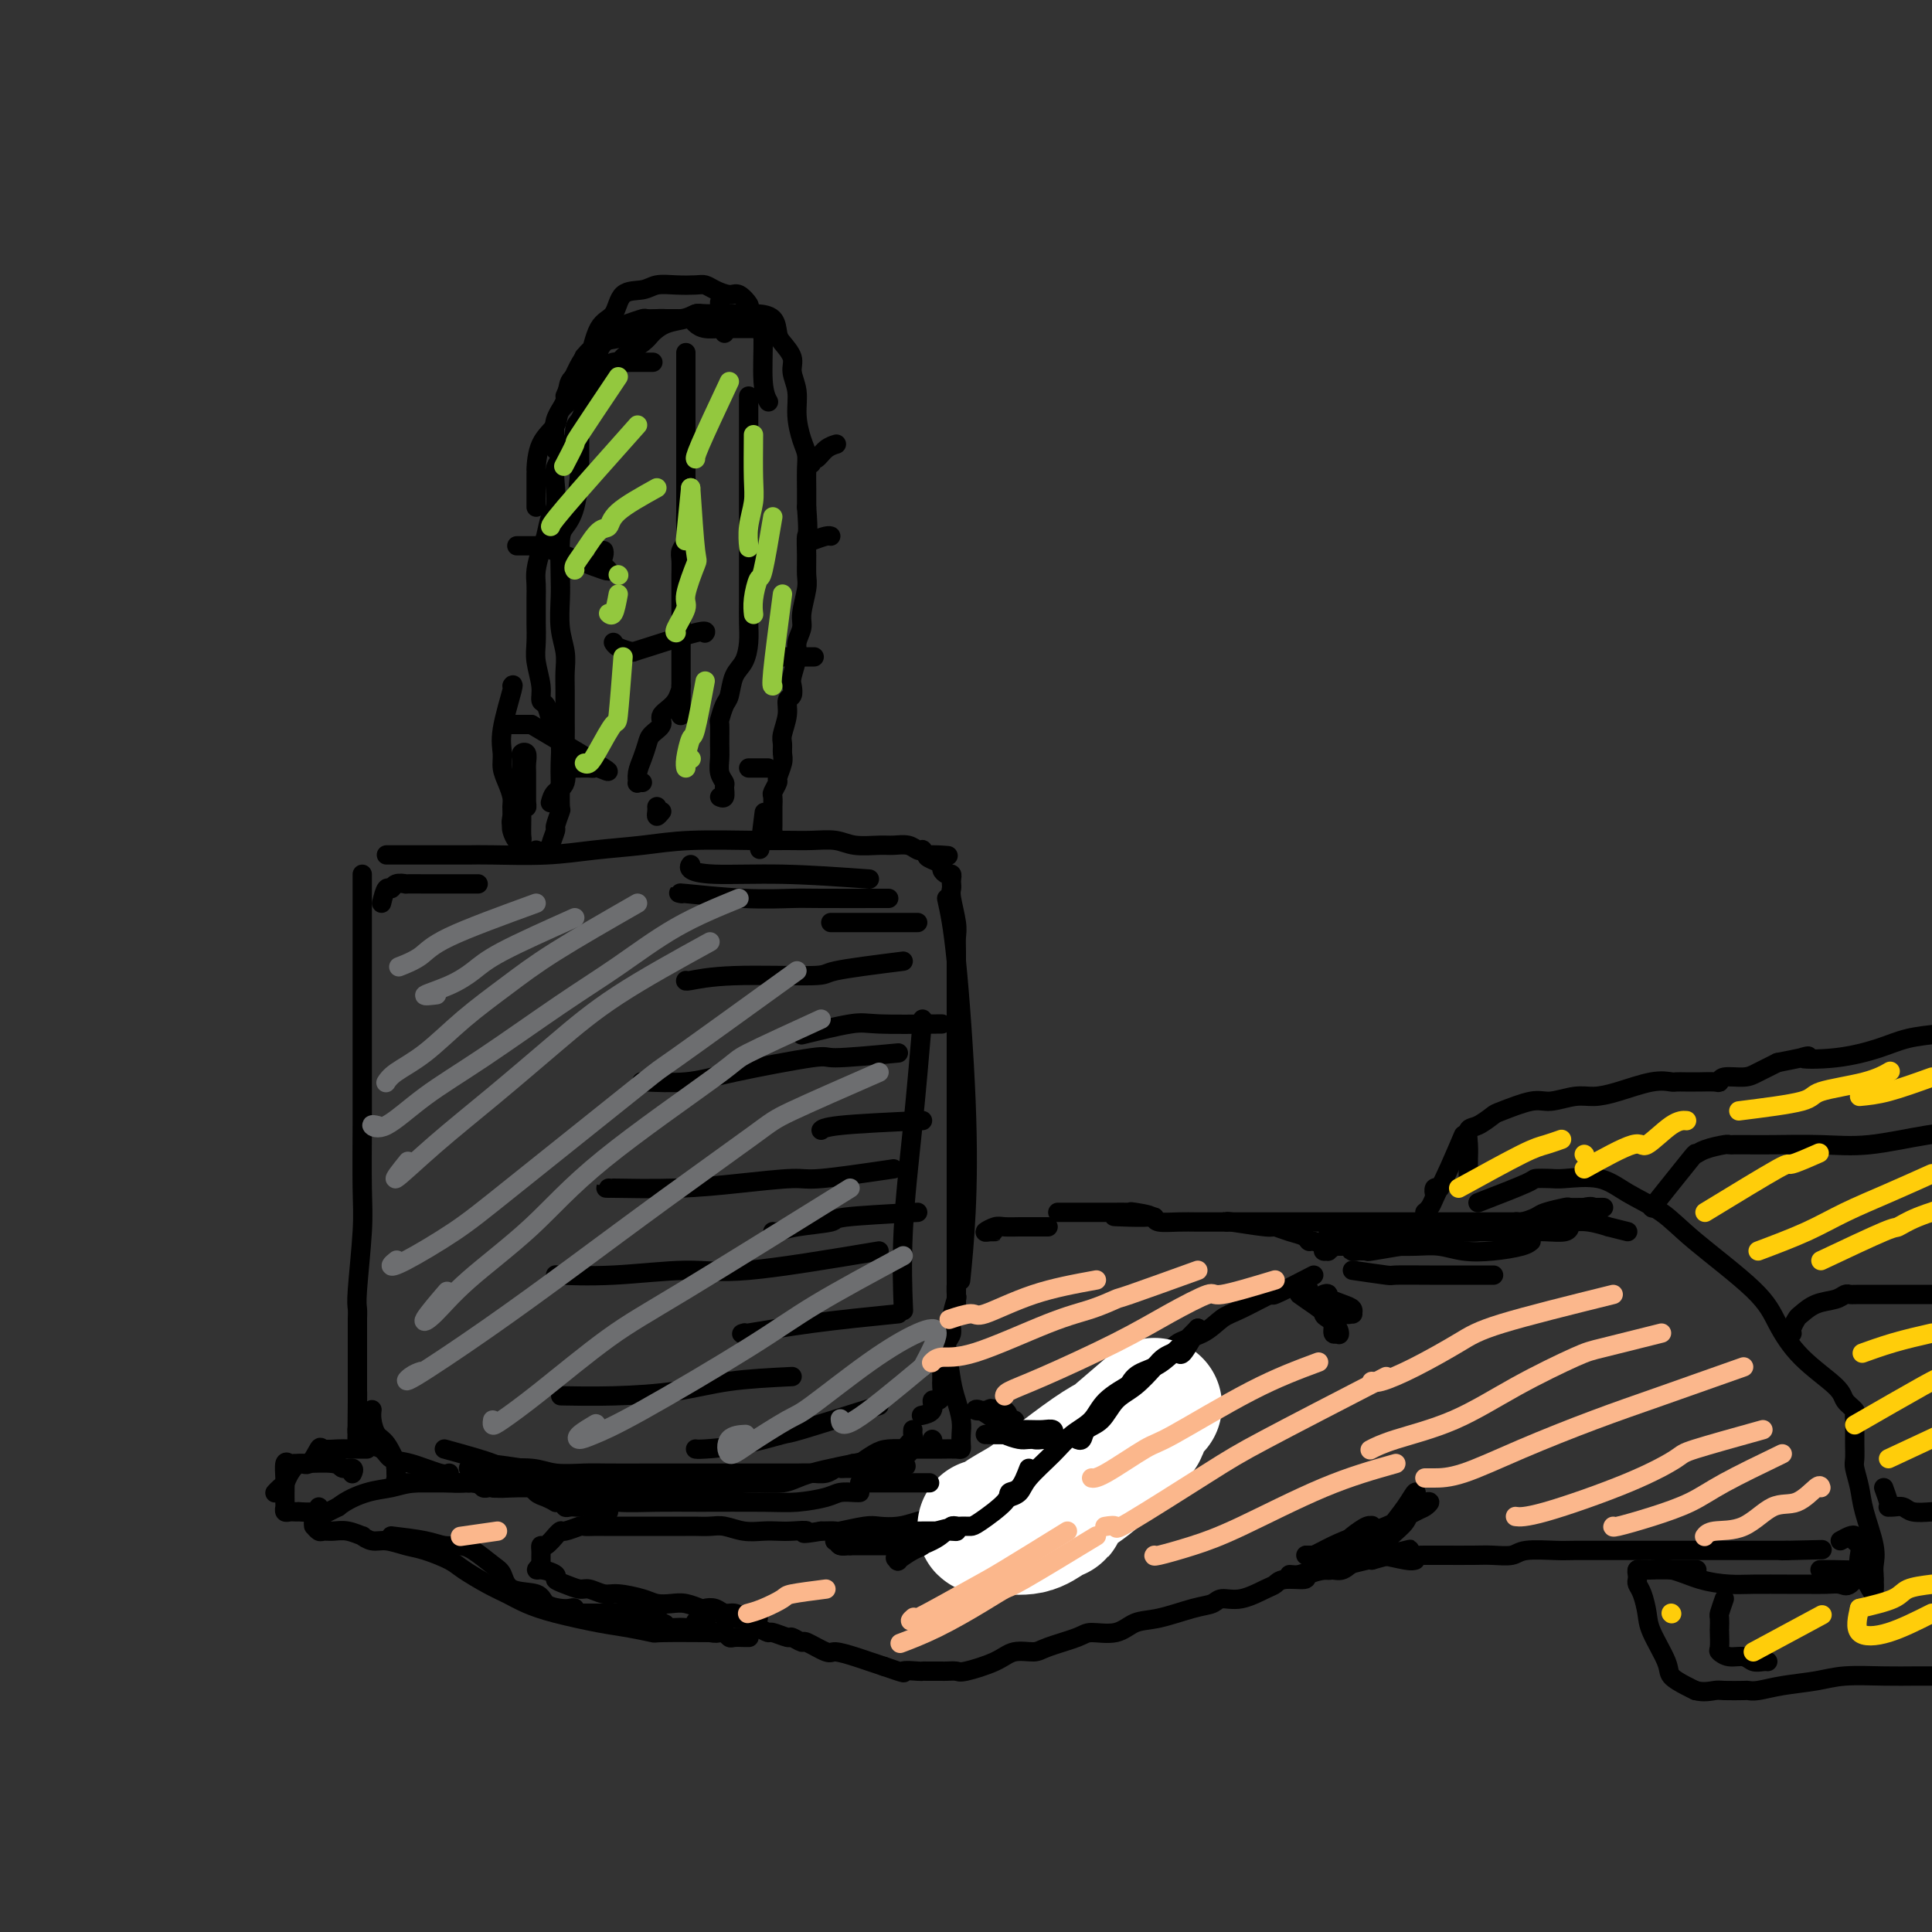 <svg viewBox='0 0 400 400' version='1.1' xmlns='http://www.w3.org/2000/svg' xmlns:xlink='http://www.w3.org/1999/xlink'><rect x="0" y="0" width="400" height="400" fill="#333333" stroke="none"/><g fill='none' stroke='#000000' stroke-width='4' stroke-linecap='round' stroke-linejoin='round'><path d='M337,255c-1.786,-0.453 -3.573,-0.906 -4,-1c-0.427,-0.094 0.505,0.171 0,0c-0.505,-0.171 -2.447,-0.778 -4,-1c-1.553,-0.222 -2.716,-0.060 -5,0c-2.284,0.060 -5.689,0.016 -8,0c-2.311,-0.016 -3.529,-0.004 -5,0c-1.471,0.004 -3.194,0.001 -5,0c-1.806,-0.001 -3.693,-0.000 -5,0c-1.307,0.000 -2.032,0.000 -4,0c-1.968,-0.000 -5.177,-0.000 -7,0c-1.823,0.000 -2.259,0.000 -3,0c-0.741,-0.000 -1.788,-0.000 -3,0c-1.212,0.000 -2.590,0.000 -4,0c-1.410,-0.000 -2.851,-0.000 -4,0c-1.149,0.000 -2.007,0.000 -3,0c-0.993,-0.000 -2.121,0.000 -3,0c-0.879,-0.000 -1.509,-0.000 -2,0c-0.491,0.000 -0.842,0.000 -2,0c-1.158,-0.000 -3.121,-0.000 -4,0c-0.879,0.000 -0.673,0.000 -1,0c-0.327,-0.000 -1.188,-0.000 -2,0c-0.812,0.000 -1.574,0.000 -2,0c-0.426,-0.000 -0.514,-0.000 -1,0c-0.486,0.000 -1.370,0.001 -2,0c-0.630,-0.001 -1.006,-0.003 -2,0c-0.994,0.003 -2.607,0.011 -4,0c-1.393,-0.011 -2.567,-0.041 -4,0c-1.433,0.041 -3.124,0.155 -4,0c-0.876,-0.155 -0.938,-0.577 -1,-1'/><path d='M239,252c-15.506,-0.403 -5.270,0.088 -2,0c3.270,-0.088 -0.426,-0.756 -2,-1c-1.574,-0.244 -1.024,-0.065 -1,0c0.024,0.065 -0.476,0.018 -1,0c-0.524,-0.018 -1.071,-0.005 -2,0c-0.929,0.005 -2.238,0.001 -3,0c-0.762,-0.001 -0.975,-0.000 -2,0c-1.025,0.000 -2.862,0.000 -4,0c-1.138,-0.000 -1.575,-0.000 -2,0c-0.425,0.000 -0.836,0.000 -1,0c-0.164,-0.000 -0.082,-0.000 0,0'/><path d='M272,264c-3.424,1.771 -6.847,3.542 -8,4c-1.153,0.458 -0.035,-0.398 -1,0c-0.965,0.398 -4.013,2.049 -6,3c-1.987,0.951 -2.913,1.204 -4,2c-1.087,0.796 -2.335,2.137 -4,3c-1.665,0.863 -3.747,1.249 -5,2c-1.253,0.751 -1.679,1.867 -3,3c-1.321,1.133 -3.538,2.282 -5,3c-1.462,0.718 -2.169,1.005 -3,2c-0.831,0.995 -1.787,2.698 -3,4c-1.213,1.302 -2.683,2.202 -4,3c-1.317,0.798 -2.480,1.492 -4,3c-1.520,1.508 -3.398,3.830 -5,5c-1.602,1.170 -2.929,1.188 -4,2c-1.071,0.812 -1.885,2.418 -3,3c-1.115,0.582 -2.529,0.141 -4,1c-1.471,0.859 -2.998,3.018 -4,4c-1.002,0.982 -1.478,0.788 -2,1c-0.522,0.212 -1.090,0.831 -2,1c-0.910,0.169 -2.162,-0.112 -3,0c-0.838,0.112 -1.260,0.617 -2,1c-0.740,0.383 -1.796,0.642 -3,1c-1.204,0.358 -2.555,0.814 -4,1c-1.445,0.186 -2.984,0.102 -4,0c-1.016,-0.102 -1.509,-0.223 -3,0c-1.491,0.223 -3.978,0.791 -5,1c-1.022,0.209 -0.578,0.060 -1,0c-0.422,-0.060 -1.711,-0.030 -3,0'/><path d='M170,317c-5.487,0.929 -3.205,0.250 -3,0c0.205,-0.250 -1.667,-0.071 -3,0c-1.333,0.071 -2.127,0.033 -3,0c-0.873,-0.033 -1.824,-0.061 -3,0c-1.176,0.061 -2.578,0.213 -4,0c-1.422,-0.213 -2.866,-0.789 -4,-1c-1.134,-0.211 -1.959,-0.057 -3,0c-1.041,0.057 -2.299,0.015 -3,0c-0.701,-0.015 -0.846,-0.004 -2,0c-1.154,0.004 -3.316,0.001 -5,0c-1.684,-0.001 -2.888,-0.000 -4,0c-1.112,0.000 -2.132,-0.000 -3,0c-0.868,0.000 -1.585,0.000 -2,0c-0.415,-0.000 -0.529,-0.001 -1,0c-0.471,0.001 -1.300,0.004 -2,0c-0.700,-0.004 -1.272,-0.016 -2,0c-0.728,0.016 -1.611,0.061 -2,0c-0.389,-0.061 -0.285,-0.229 -1,0c-0.715,0.229 -2.251,0.854 -3,1c-0.749,0.146 -0.712,-0.186 -1,0c-0.288,0.186 -0.900,0.890 -1,1c-0.100,0.110 0.313,-0.374 0,0c-0.313,0.374 -1.352,1.606 -2,2c-0.648,0.394 -0.906,-0.049 -1,0c-0.094,0.049 -0.025,0.590 0,1c0.025,0.410 0.007,0.687 0,1c-0.007,0.313 -0.002,0.661 0,1c0.002,0.339 0.001,0.670 0,1'/><path d='M112,324c-1.425,1.417 -0.989,0.958 0,1c0.989,0.042 2.529,0.585 3,1c0.471,0.415 -0.127,0.704 0,1c0.127,0.296 0.979,0.600 2,1c1.021,0.400 2.209,0.894 3,1c0.791,0.106 1.184,-0.178 2,0c0.816,0.178 2.056,0.819 3,1c0.944,0.181 1.592,-0.096 3,0c1.408,0.096 3.575,0.565 5,1c1.425,0.435 2.107,0.835 3,1c0.893,0.165 1.996,0.096 3,0c1.004,-0.096 1.907,-0.218 3,0c1.093,0.218 2.376,0.776 3,1c0.624,0.224 0.591,0.116 1,0c0.409,-0.116 1.261,-0.238 2,0c0.739,0.238 1.367,0.837 2,1c0.633,0.163 1.273,-0.110 2,0c0.727,0.110 1.541,0.603 2,1c0.459,0.397 0.565,0.699 1,1c0.435,0.301 1.200,0.601 2,1c0.800,0.399 1.633,0.896 2,1c0.367,0.104 0.266,-0.184 1,0c0.734,0.184 2.302,0.842 3,1c0.698,0.158 0.527,-0.183 1,0c0.473,0.183 1.589,0.889 2,1c0.411,0.111 0.115,-0.374 1,0c0.885,0.374 2.950,1.606 4,2c1.050,0.394 1.086,-0.049 2,0c0.914,0.049 2.708,0.590 4,1c1.292,0.410 2.084,0.689 3,1c0.916,0.311 1.958,0.656 3,1'/><path d='M183,345c5.534,1.928 3.868,1.249 4,1c0.132,-0.249 2.063,-0.067 3,0c0.937,0.067 0.880,0.018 1,0c0.120,-0.018 0.417,-0.005 1,0c0.583,0.005 1.451,0.003 2,0c0.549,-0.003 0.780,-0.006 1,0c0.220,0.006 0.431,0.022 1,0c0.569,-0.022 1.497,-0.082 2,0c0.503,0.082 0.582,0.307 2,0c1.418,-0.307 4.176,-1.146 6,-2c1.824,-0.854 2.712,-1.721 4,-2c1.288,-0.279 2.974,0.032 4,0c1.026,-0.032 1.393,-0.408 3,-1c1.607,-0.592 4.454,-1.400 6,-2c1.546,-0.600 1.792,-0.991 3,-1c1.208,-0.009 3.377,0.363 5,0c1.623,-0.363 2.699,-1.460 4,-2c1.301,-0.540 2.828,-0.521 5,-1c2.172,-0.479 4.987,-1.456 7,-2c2.013,-0.544 3.222,-0.656 4,-1c0.778,-0.344 1.126,-0.919 2,-1c0.874,-0.081 2.274,0.333 4,0c1.726,-0.333 3.780,-1.412 5,-2c1.220,-0.588 1.608,-0.684 2,-1c0.392,-0.316 0.790,-0.853 2,-1c1.210,-0.147 3.233,0.097 4,0c0.767,-0.097 0.277,-0.534 1,-1c0.723,-0.466 2.658,-0.960 4,-1c1.342,-0.040 2.092,0.374 3,0c0.908,-0.374 1.974,-1.535 3,-2c1.026,-0.465 2.013,-0.232 3,0'/><path d='M284,323c13.978,-3.785 5.923,-1.746 3,-1c-2.923,0.746 -0.715,0.200 1,0c1.715,-0.200 2.936,-0.054 4,0c1.064,0.054 1.969,0.015 3,0c1.031,-0.015 2.187,-0.008 4,0c1.813,0.008 4.281,0.016 6,0c1.719,-0.016 2.688,-0.057 4,0c1.312,0.057 2.967,0.211 4,0c1.033,-0.211 1.445,-0.789 3,-1c1.555,-0.211 4.254,-0.057 6,0c1.746,0.057 2.540,0.015 4,0c1.460,-0.015 3.587,-0.004 5,0c1.413,0.004 2.111,0.001 4,0c1.889,-0.001 4.967,-0.000 7,0c2.033,0.000 3.020,0.000 4,0c0.980,-0.000 1.953,-0.000 3,0c1.047,0.000 2.169,0.000 3,0c0.831,-0.000 1.373,-0.000 2,0c0.627,0.000 1.340,0.000 2,0c0.660,-0.000 1.266,-0.000 2,0c0.734,0.000 1.597,0.000 2,0c0.403,-0.000 0.347,-0.000 1,0c0.653,0.000 2.017,0.000 3,0c0.983,-0.000 1.587,-0.000 2,0c0.413,0.000 0.636,0.000 1,0c0.364,-0.000 0.871,-0.000 1,0c0.129,0.000 -0.119,0.000 0,0c0.119,-0.000 0.605,-0.000 1,0c0.395,0.000 0.697,0.000 1,0'/><path d='M370,321c13.600,-0.311 4.600,-0.089 1,0c-3.600,0.089 -1.800,0.044 0,0'/><path d='M148,338c-4.542,-0.026 -9.084,-0.051 -11,0c-1.916,0.051 -1.205,0.180 -2,0c-0.795,-0.180 -3.097,-0.667 -5,-1c-1.903,-0.333 -3.406,-0.511 -6,-1c-2.594,-0.489 -6.277,-1.290 -9,-2c-2.723,-0.710 -4.484,-1.331 -6,-2c-1.516,-0.669 -2.786,-1.387 -4,-2c-1.214,-0.613 -2.372,-1.119 -4,-2c-1.628,-0.881 -3.727,-2.135 -5,-3c-1.273,-0.865 -1.719,-1.341 -3,-2c-1.281,-0.659 -3.395,-1.501 -5,-2c-1.605,-0.499 -2.701,-0.654 -4,-1c-1.299,-0.346 -2.802,-0.881 -4,-1c-1.198,-0.119 -2.092,0.178 -3,0c-0.908,-0.178 -1.830,-0.833 -2,-1c-0.170,-0.167 0.411,0.152 0,0c-0.411,-0.152 -1.813,-0.777 -3,-1c-1.187,-0.223 -2.160,-0.045 -3,0c-0.840,0.045 -1.547,-0.043 -2,0c-0.453,0.043 -0.653,0.218 -1,0c-0.347,-0.218 -0.842,-0.827 -1,-1c-0.158,-0.173 0.021,0.092 0,0c-0.021,-0.092 -0.243,-0.540 0,-1c0.243,-0.460 0.950,-0.932 1,-1c0.050,-0.068 -0.557,0.266 0,0c0.557,-0.266 2.279,-1.133 4,-2'/><path d='M70,312c1.727,-1.409 4.044,-2.430 6,-3c1.956,-0.570 3.551,-0.689 5,-1c1.449,-0.311 2.750,-0.815 5,-1c2.250,-0.185 5.447,-0.051 7,0c1.553,0.051 1.463,0.017 2,0c0.537,-0.017 1.703,-0.019 2,0c0.297,0.019 -0.274,0.057 0,0c0.274,-0.057 1.393,-0.211 2,0c0.607,0.211 0.702,0.788 1,1c0.298,0.212 0.799,0.061 1,0c0.201,-0.061 0.100,-0.030 0,0'/><path d='M66,312c-0.076,0.423 -0.153,0.845 -1,1c-0.847,0.155 -2.465,0.042 -3,0c-0.535,-0.042 0.014,-0.015 0,0c-0.014,0.015 -0.592,0.017 -1,0c-0.408,-0.017 -0.645,-0.053 -1,0c-0.355,0.053 -0.827,0.196 -1,0c-0.173,-0.196 -0.047,-0.729 0,-1c0.047,-0.271 0.016,-0.279 0,-1c-0.016,-0.721 -0.015,-2.155 0,-3c0.015,-0.845 0.044,-1.102 0,-2c-0.044,-0.898 -0.162,-2.438 0,-3c0.162,-0.562 0.606,-0.147 1,0c0.394,0.147 0.740,0.024 1,0c0.260,-0.024 0.434,0.050 2,0c1.566,-0.050 4.525,-0.223 6,0c1.475,0.223 1.468,0.843 2,1c0.532,0.157 1.605,-0.150 2,0c0.395,0.150 0.113,0.757 0,1c-0.113,0.243 -0.056,0.121 0,0'/><path d='M217,254c-2.080,0.002 -4.159,0.004 -5,0c-0.841,-0.004 -0.443,-0.015 -1,0c-0.557,0.015 -2.068,0.057 -3,0c-0.932,-0.057 -1.286,-0.211 -2,0c-0.714,0.211 -1.789,0.789 -2,1c-0.211,0.211 0.441,0.057 1,0c0.559,-0.057 1.026,-0.015 1,0c-0.026,0.015 -0.543,0.004 -1,0c-0.457,-0.004 -0.854,-0.001 -1,0c-0.146,0.001 -0.042,0.000 0,0c0.042,-0.000 0.021,-0.000 0,0'/><path d='M306,249c4.079,-1.579 8.159,-3.157 10,-4c1.841,-0.843 1.445,-0.950 2,-1c0.555,-0.050 2.062,-0.044 3,0c0.938,0.044 1.307,0.127 3,0c1.693,-0.127 4.712,-0.465 7,0c2.288,0.465 3.847,1.731 6,3c2.153,1.269 4.901,2.539 7,4c2.099,1.461 3.550,3.112 7,6c3.450,2.888 8.898,7.014 12,10c3.102,2.986 3.858,4.831 5,7c1.142,2.169 2.670,4.661 5,7c2.330,2.339 5.461,4.523 7,6c1.539,1.477 1.484,2.245 2,3c0.516,0.755 1.602,1.497 2,2c0.398,0.503 0.106,0.766 0,1c-0.106,0.234 -0.028,0.437 0,1c0.028,0.563 0.007,1.486 0,2c-0.007,0.514 0.002,0.619 0,1c-0.002,0.381 -0.013,1.039 0,2c0.013,0.961 0.049,2.224 0,3c-0.049,0.776 -0.185,1.065 0,2c0.185,0.935 0.691,2.516 1,4c0.309,1.484 0.423,2.870 1,5c0.577,2.130 1.619,5.004 2,7c0.381,1.996 0.103,3.114 0,4c-0.103,0.886 -0.029,1.539 0,2c0.029,0.461 0.015,0.731 0,1'/><path d='M388,327c0.325,5.354 -0.864,1.238 -2,0c-1.136,-1.238 -2.219,0.400 -3,1c-0.781,0.600 -1.262,0.161 -2,0c-0.738,-0.161 -1.735,-0.043 -3,0c-1.265,0.043 -2.798,0.010 -4,0c-1.202,-0.010 -2.074,0.004 -4,0c-1.926,-0.004 -4.905,-0.025 -7,0c-2.095,0.025 -3.307,0.098 -5,0c-1.693,-0.098 -3.868,-0.366 -6,-1c-2.132,-0.634 -4.221,-1.635 -6,-2c-1.779,-0.365 -3.247,-0.095 -4,0c-0.753,0.095 -0.790,0.014 -1,0c-0.210,-0.014 -0.593,0.037 -1,0c-0.407,-0.037 -0.838,-0.163 -1,0c-0.162,0.163 -0.054,0.617 0,1c0.054,0.383 0.054,0.697 0,1c-0.054,0.303 -0.161,0.595 0,1c0.161,0.405 0.591,0.923 1,2c0.409,1.077 0.799,2.712 1,4c0.201,1.288 0.214,2.229 1,4c0.786,1.771 2.345,4.372 3,6c0.655,1.628 0.407,2.285 1,3c0.593,0.715 2.027,1.490 3,2c0.973,0.510 1.487,0.755 2,1'/><path d='M351,350c1.620,0.464 3.170,0.125 4,0c0.830,-0.125 0.939,-0.037 2,0c1.061,0.037 3.073,0.021 4,0c0.927,-0.021 0.768,-0.048 1,0c0.232,0.048 0.854,0.171 2,0c1.146,-0.171 2.817,-0.634 5,-1c2.183,-0.366 4.878,-0.634 7,-1c2.122,-0.366 3.672,-0.830 6,-1c2.328,-0.170 5.434,-0.046 8,0c2.566,0.046 4.590,0.013 7,0c2.410,-0.013 5.205,-0.007 8,0'/><path d='M304,244c-0.001,-0.352 -0.001,-0.704 0,-1c0.001,-0.296 0.005,-0.536 0,-1c-0.005,-0.464 -0.019,-1.151 0,-2c0.019,-0.849 0.070,-1.861 0,-3c-0.070,-1.139 -0.262,-2.404 0,-3c0.262,-0.596 0.977,-0.523 2,-1c1.023,-0.477 2.353,-1.505 3,-2c0.647,-0.495 0.612,-0.458 2,-1c1.388,-0.542 4.199,-1.664 6,-2c1.801,-0.336 2.592,0.113 4,0c1.408,-0.113 3.432,-0.787 5,-1c1.568,-0.213 2.682,0.034 4,0c1.318,-0.034 2.842,-0.349 5,-1c2.158,-0.651 4.950,-1.639 7,-2c2.050,-0.361 3.359,-0.097 4,0c0.641,0.097 0.613,0.026 1,0c0.387,-0.026 1.190,-0.006 2,0c0.810,0.006 1.629,-0.002 2,0c0.371,0.002 0.294,0.015 1,0c0.706,-0.015 2.194,-0.059 3,0c0.806,0.059 0.932,0.220 1,0c0.068,-0.220 0.080,-0.822 1,-1c0.920,-0.178 2.748,0.067 4,0c1.252,-0.067 1.929,-0.448 3,-1c1.071,-0.552 2.535,-1.276 4,-2'/><path d='M368,220c9.962,-1.953 5.365,-1.335 5,-1c-0.365,0.335 3.500,0.389 7,0c3.500,-0.389 6.635,-1.220 9,-2c2.365,-0.780 3.962,-1.509 6,-2c2.038,-0.491 4.519,-0.746 7,-1'/><path d='M75,182c0.000,-0.435 0.000,-0.871 0,-1c-0.000,-0.129 -0.000,0.048 0,1c0.000,0.952 0.000,2.680 0,5c-0.000,2.320 -0.000,5.231 0,8c0.000,2.769 0.001,5.394 0,10c-0.001,4.606 -0.004,11.191 0,16c0.004,4.809 0.015,7.840 0,12c-0.015,4.160 -0.057,9.447 0,13c0.057,3.553 0.211,5.370 0,9c-0.211,3.630 -0.789,9.071 -1,12c-0.211,2.929 -0.057,3.346 0,4c0.057,0.654 0.015,1.545 0,2c-0.015,0.455 -0.004,0.475 0,1c0.004,0.525 0.001,1.555 0,2c-0.001,0.445 -0.000,0.304 0,1c0.000,0.696 0.000,2.228 0,3c-0.000,0.772 -0.000,0.786 0,1c0.000,0.214 0.000,0.630 0,1c-0.000,0.370 -0.000,0.694 0,1c0.000,0.306 0.000,0.593 0,1c-0.000,0.407 -0.000,0.935 0,1c0.000,0.065 0.000,-0.333 0,0c-0.000,0.333 -0.000,1.399 0,2c0.000,0.601 0.000,0.739 0,1c-0.000,0.261 -0.000,0.646 0,1c0.000,0.354 0.000,0.677 0,1'/><path d='M74,290c-0.155,16.619 -0.041,4.168 0,0c0.041,-4.168 0.010,-0.053 0,2c-0.010,2.053 0.001,2.043 0,2c-0.001,-0.043 -0.015,-0.117 0,0c0.015,0.117 0.058,0.427 0,1c-0.058,0.573 -0.216,1.409 0,2c0.216,0.591 0.805,0.936 1,1c0.195,0.064 -0.005,-0.153 0,0c0.005,0.153 0.214,0.675 1,1c0.786,0.325 2.148,0.451 3,1c0.852,0.549 1.195,1.520 2,2c0.805,0.480 2.071,0.469 4,1c1.929,0.531 4.519,1.605 6,2c1.481,0.395 1.852,0.113 2,0c0.148,-0.113 0.074,-0.056 0,0'/><path d='M80,177c2.353,0.000 4.706,0.000 6,0c1.294,-0.000 1.530,-0.000 2,0c0.470,0.000 1.175,0.001 2,0c0.825,-0.001 1.770,-0.003 3,0c1.230,0.003 2.745,0.012 4,0c1.255,-0.012 2.250,-0.046 5,0c2.750,0.046 7.256,0.170 11,0c3.744,-0.170 6.727,-0.634 10,-1c3.273,-0.366 6.835,-0.634 10,-1c3.165,-0.366 5.932,-0.831 10,-1c4.068,-0.169 9.437,-0.041 13,0c3.563,0.041 5.321,-0.003 7,0c1.679,0.003 3.278,0.054 5,0c1.722,-0.054 3.567,-0.212 5,0c1.433,0.212 2.453,0.792 4,1c1.547,0.208 3.620,0.042 5,0c1.380,-0.042 2.068,0.041 3,0c0.932,-0.041 2.109,-0.204 3,0c0.891,0.204 1.497,0.776 2,1c0.503,0.224 0.905,0.099 1,0c0.095,-0.099 -0.116,-0.171 0,0c0.116,0.171 0.558,0.586 1,1'/><path d='M192,177c7.840,0.417 2.941,-0.042 1,0c-1.941,0.042 -0.923,0.585 0,1c0.923,0.415 1.750,0.703 2,1c0.250,0.297 -0.077,0.604 0,1c0.077,0.396 0.557,0.879 1,1c0.443,0.121 0.850,-0.122 1,0c0.150,0.122 0.044,0.609 0,1c-0.044,0.391 -0.026,0.684 0,1c0.026,0.316 0.059,0.653 0,1c-0.059,0.347 -0.212,0.705 0,2c0.212,1.295 0.789,3.528 1,5c0.211,1.472 0.057,2.185 0,3c-0.057,0.815 -0.015,1.734 0,3c0.015,1.266 0.004,2.879 0,5c-0.004,2.121 -0.001,4.750 0,7c0.001,2.250 0.000,4.120 0,6c-0.000,1.880 -0.000,3.769 0,6c0.000,2.231 0.000,4.802 0,7c-0.000,2.198 -0.000,4.023 0,6c0.000,1.977 0.000,4.107 0,7c-0.000,2.893 -0.000,6.549 0,9c0.000,2.451 0.000,3.698 0,5c-0.000,1.302 -0.000,2.658 0,4c0.000,1.342 0.000,2.671 0,4'/><path d='M198,263c0.005,11.986 0.016,5.950 0,4c-0.016,-1.950 -0.060,0.186 0,1c0.060,0.814 0.222,0.306 0,1c-0.222,0.694 -0.830,2.588 -1,4c-0.170,1.412 0.098,2.341 0,3c-0.098,0.659 -0.562,1.049 -1,2c-0.438,0.951 -0.849,2.465 -1,3c-0.151,0.535 -0.041,0.093 0,0c0.041,-0.093 0.012,0.164 0,1c-0.012,0.836 -0.006,2.253 0,3c0.006,0.747 0.011,0.825 0,1c-0.011,0.175 -0.040,0.446 0,1c0.040,0.554 0.147,1.392 0,2c-0.147,0.608 -0.548,0.986 -1,1c-0.452,0.014 -0.956,-0.336 -1,0c-0.044,0.336 0.373,1.360 0,2c-0.373,0.640 -1.535,0.897 -2,1c-0.465,0.103 -0.232,0.051 0,0'/><path d='M92,300c4.153,1.147 8.305,2.293 10,3c1.695,0.707 0.932,0.974 2,1c1.068,0.026 3.968,-0.189 6,0c2.032,0.189 3.197,0.783 5,1c1.803,0.217 4.245,0.058 6,0c1.755,-0.058 2.823,-0.016 5,0c2.177,0.016 5.464,0.004 8,0c2.536,-0.004 4.320,-0.001 6,0c1.680,0.001 3.254,0.000 5,0c1.746,-0.000 3.664,-0.000 6,0c2.336,0.000 5.091,0.001 7,0c1.909,-0.001 2.973,-0.004 4,0c1.027,0.004 2.016,0.015 3,0c0.984,-0.015 1.964,-0.057 3,0c1.036,0.057 2.128,0.211 3,0c0.872,-0.211 1.524,-0.789 2,-1c0.476,-0.211 0.775,-0.057 1,0c0.225,0.057 0.375,0.015 1,0c0.625,-0.015 1.725,-0.004 2,0c0.275,0.004 -0.277,0.001 0,0c0.277,-0.001 1.381,-0.000 2,0c0.619,0.000 0.754,0.000 1,0c0.246,-0.000 0.605,-0.000 1,0c0.395,0.000 0.827,0.000 1,0c0.173,-0.000 0.086,-0.000 0,0'/><path d='M182,304c10.544,-0.384 3.402,-0.843 1,-1c-2.402,-0.157 -0.066,-0.013 1,0c1.066,0.013 0.860,-0.105 1,0c0.140,0.105 0.625,0.431 1,0c0.375,-0.431 0.640,-1.621 1,-2c0.360,-0.379 0.814,0.053 1,0c0.186,-0.053 0.102,-0.592 0,-1c-0.102,-0.408 -0.224,-0.684 0,-1c0.224,-0.316 0.792,-0.672 1,-1c0.208,-0.328 0.056,-0.627 0,-1c-0.056,-0.373 -0.016,-0.821 0,-1c0.016,-0.179 0.008,-0.090 0,0'/><path d='M113,176c0.455,0.024 0.910,0.048 1,0c0.090,-0.048 -0.186,-0.167 0,-1c0.186,-0.833 0.834,-2.380 1,-3c0.166,-0.620 -0.152,-0.311 0,-1c0.152,-0.689 0.772,-2.374 1,-3c0.228,-0.626 0.062,-0.192 0,-1c-0.062,-0.808 -0.020,-2.859 0,-4c0.020,-1.141 0.016,-1.372 0,-2c-0.016,-0.628 -0.046,-1.654 0,-3c0.046,-1.346 0.166,-3.014 0,-4c-0.166,-0.986 -0.618,-1.291 -1,-2c-0.382,-0.709 -0.695,-1.824 -1,-3c-0.305,-1.176 -0.604,-2.414 -1,-3c-0.396,-0.586 -0.891,-0.521 -1,-1c-0.109,-0.479 0.167,-1.503 0,-3c-0.167,-1.497 -0.777,-3.468 -1,-5c-0.223,-1.532 -0.060,-2.626 0,-4c0.060,-1.374 0.015,-3.027 0,-4c-0.015,-0.973 -0.001,-1.265 0,-2c0.001,-0.735 -0.011,-1.914 0,-3c0.011,-1.086 0.044,-2.081 0,-3c-0.044,-0.919 -0.166,-1.764 0,-3c0.166,-1.236 0.619,-2.865 1,-4c0.381,-1.135 0.689,-1.777 1,-3c0.311,-1.223 0.625,-3.027 1,-4c0.375,-0.973 0.812,-1.117 1,-2c0.188,-0.883 0.128,-2.507 0,-4c-0.128,-1.493 -0.322,-2.855 0,-4c0.322,-1.145 1.161,-2.072 2,-3'/><path d='M117,94c1.395,-4.010 1.882,-2.036 2,-2c0.118,0.036 -0.134,-1.867 0,-3c0.134,-1.133 0.655,-1.496 1,-2c0.345,-0.504 0.513,-1.149 1,-2c0.487,-0.851 1.293,-1.908 2,-3c0.707,-1.092 1.316,-2.217 2,-3c0.684,-0.783 1.445,-1.222 2,-2c0.555,-0.778 0.904,-1.896 2,-3c1.096,-1.104 2.938,-2.194 4,-3c1.062,-0.806 1.346,-1.326 2,-2c0.654,-0.674 1.680,-1.501 3,-2c1.320,-0.499 2.934,-0.670 4,-1c1.066,-0.330 1.586,-0.821 2,-1c0.414,-0.179 0.724,-0.048 1,0c0.276,0.048 0.520,0.013 1,0c0.480,-0.013 1.197,-0.002 2,0c0.803,0.002 1.693,-0.004 3,0c1.307,0.004 3.031,0.016 4,0c0.969,-0.016 1.181,-0.062 2,0c0.819,0.062 2.243,0.231 3,1c0.757,0.769 0.848,2.136 1,3c0.152,0.864 0.366,1.223 1,2c0.634,0.777 1.689,1.972 2,3c0.311,1.028 -0.123,1.888 0,3c0.123,1.112 0.804,2.474 1,4c0.196,1.526 -0.091,3.216 0,5c0.091,1.784 0.560,3.663 1,5c0.440,1.337 0.850,2.132 1,3c0.150,0.868 0.040,1.811 0,3c-0.040,1.189 -0.012,2.626 0,4c0.012,1.374 0.006,2.687 0,4'/><path d='M167,105c0.463,5.969 0.120,5.392 0,6c-0.120,0.608 -0.017,2.403 0,4c0.017,1.597 -0.052,2.998 0,4c0.052,1.002 0.225,1.607 0,3c-0.225,1.393 -0.849,3.574 -1,5c-0.151,1.426 0.169,2.097 0,3c-0.169,0.903 -0.829,2.039 -1,3c-0.171,0.961 0.146,1.748 0,3c-0.146,1.252 -0.756,2.970 -1,4c-0.244,1.030 -0.122,1.372 0,2c0.122,0.628 0.243,1.544 0,2c-0.243,0.456 -0.850,0.454 -1,1c-0.150,0.546 0.157,1.639 0,3c-0.157,1.361 -0.778,2.988 -1,4c-0.222,1.012 -0.044,1.408 0,2c0.044,0.592 -0.044,1.381 0,2c0.044,0.619 0.222,1.068 0,2c-0.222,0.932 -0.844,2.349 -1,3c-0.156,0.651 0.154,0.538 0,1c-0.154,0.462 -0.773,1.501 -1,2c-0.227,0.499 -0.061,0.459 0,1c0.061,0.541 0.016,1.664 0,2c-0.016,0.336 -0.004,-0.113 0,0c0.004,0.113 0.001,0.790 0,1c-0.001,0.210 0.001,-0.045 0,0c-0.001,0.045 -0.003,0.392 0,1c0.003,0.608 0.012,1.478 0,2c-0.012,0.522 -0.044,0.697 0,1c0.044,0.303 0.166,0.736 0,1c-0.166,0.264 -0.619,0.361 -1,0c-0.381,-0.361 -0.691,-1.181 -1,-2'/><path d='M158,171c-1.400,10.044 -0.400,2.156 0,-1c0.400,-3.156 0.200,-1.578 0,0'/><path d='M150,335c0.447,0.000 0.893,0.000 1,0c0.107,0.000 -0.126,0.000 0,0c0.126,-0.000 0.611,0.000 1,0c0.389,0.000 0.682,0.000 1,0c0.318,0.000 0.660,0.000 1,0c0.340,0.000 0.679,0.000 1,0c0.321,0.000 0.625,0.000 1,0c0.375,0.000 0.821,0.000 1,0c0.179,0.000 0.089,0.000 0,0'/><path d='M145,335c-0.644,0.422 -1.289,0.844 -1,1c0.289,0.156 1.511,0.044 2,0c0.489,-0.044 0.244,-0.022 0,0'/><path d='M303,235c-1.998,4.688 -3.996,9.376 -5,11c-1.004,1.624 -1.014,0.185 -1,0c0.014,-0.185 0.053,0.884 0,1c-0.053,0.116 -0.199,-0.723 0,-1c0.199,-0.277 0.743,0.006 1,0c0.257,-0.006 0.226,-0.303 0,0c-0.226,0.303 -0.648,1.205 -1,2c-0.352,0.795 -0.633,1.483 -1,2c-0.367,0.517 -0.819,0.862 -1,1c-0.181,0.138 -0.090,0.069 0,0'/><path d='M342,250c0.000,0.000 0.100,0.100 0.1,0.1'/><path d='M342,250c3.298,-4.135 6.596,-8.271 8,-10c1.404,-1.729 0.915,-1.052 1,-1c0.085,0.052 0.743,-0.522 2,-1c1.257,-0.478 3.112,-0.860 4,-1c0.888,-0.140 0.809,-0.037 1,0c0.191,0.037 0.652,0.010 1,0c0.348,-0.010 0.583,-0.001 1,0c0.417,0.001 1.017,-0.006 2,0c0.983,0.006 2.349,0.027 5,0c2.651,-0.027 6.587,-0.100 10,0c3.413,0.100 6.304,0.373 10,0c3.696,-0.373 8.199,-1.392 12,-2c3.801,-0.608 6.901,-0.804 10,-1'/><path d='M371,276c0.027,0.057 0.053,0.114 0,0c-0.053,-0.114 -0.187,-0.397 0,-1c0.187,-0.603 0.694,-1.524 1,-2c0.306,-0.476 0.411,-0.506 1,-1c0.589,-0.494 1.664,-1.453 3,-2c1.336,-0.547 2.935,-0.682 4,-1c1.065,-0.318 1.595,-0.817 2,-1c0.405,-0.183 0.683,-0.049 1,0c0.317,0.049 0.673,0.013 2,0c1.327,-0.013 3.627,-0.004 6,0c2.373,0.004 4.821,0.001 7,0c2.179,-0.001 4.090,-0.001 6,0'/><path d='M390,308c0.418,1.154 0.836,2.308 1,3c0.164,0.692 0.073,0.921 0,1c-0.073,0.079 -0.127,0.007 0,0c0.127,-0.007 0.436,0.050 1,0c0.564,-0.050 1.383,-0.206 2,0c0.617,0.206 1.034,0.773 2,1c0.966,0.227 2.483,0.113 4,0'/><path d='M357,331c-0.422,1.213 -0.845,2.427 -1,3c-0.155,0.573 -0.043,0.506 0,1c0.043,0.494 0.016,1.548 0,2c-0.016,0.452 -0.023,0.302 0,1c0.023,0.698 0.075,2.243 0,3c-0.075,0.757 -0.276,0.725 0,1c0.276,0.275 1.030,0.858 2,1c0.970,0.142 2.155,-0.158 3,0c0.845,0.158 1.350,0.774 2,1c0.650,0.226 1.444,0.061 2,0c0.556,-0.061 0.873,-0.017 1,0c0.127,0.017 0.063,0.009 0,0'/><path d='M79,187c0.322,-1.298 0.645,-2.597 1,-3c0.355,-0.403 0.743,0.088 1,0c0.257,-0.088 0.384,-0.756 1,-1c0.616,-0.244 1.720,-0.065 2,0c0.280,0.065 -0.265,0.018 0,0c0.265,-0.018 1.339,-0.005 4,0c2.661,0.005 6.909,0.001 9,0c2.091,-0.001 2.026,-0.000 2,0c-0.026,0.000 -0.013,0.000 0,0'/><path d='M142,73c-0.000,0.401 -0.000,0.802 0,1c0.000,0.198 0.000,0.194 0,1c-0.000,0.806 -0.000,2.423 0,5c0.000,2.577 0.000,6.114 0,9c-0.000,2.886 -0.000,5.122 0,7c0.000,1.878 0.001,3.399 0,5c-0.001,1.601 -0.004,3.283 0,4c0.004,0.717 0.015,0.470 0,1c-0.015,0.530 -0.057,1.836 0,3c0.057,1.164 0.211,2.185 0,3c-0.211,0.815 -0.789,1.426 -1,2c-0.211,0.574 -0.057,1.113 0,2c0.057,0.887 0.015,2.123 0,3c-0.015,0.877 -0.004,1.395 0,2c0.004,0.605 0.001,1.298 0,2c-0.001,0.702 -0.000,1.413 0,2c0.000,0.587 0.000,1.048 0,2c-0.000,0.952 -0.000,2.394 0,3c0.000,0.606 0.000,0.376 0,1c-0.000,0.624 -0.000,2.104 0,3c0.000,0.896 0.000,1.209 0,2c-0.000,0.791 -0.000,2.059 0,3c0.000,0.941 0.000,1.555 0,2c-0.000,0.445 -0.000,0.723 0,1'/><path d='M141,142c-0.145,11.109 -0.007,4.380 0,2c0.007,-2.380 -0.117,-0.412 -1,1c-0.883,1.412 -2.527,2.268 -3,3c-0.473,0.732 0.223,1.340 0,2c-0.223,0.660 -1.366,1.372 -2,2c-0.634,0.628 -0.759,1.174 -1,2c-0.241,0.826 -0.597,1.934 -1,3c-0.403,1.066 -0.854,2.089 -1,3c-0.146,0.911 0.012,1.708 0,2c-0.012,0.292 -0.196,0.079 0,0c0.196,-0.079 0.770,-0.022 1,0c0.230,0.022 0.115,0.011 0,0'/><path d='M155,82c0.000,2.750 0.000,5.501 0,7c-0.000,1.499 -0.000,1.747 0,3c0.000,1.253 0.000,3.510 0,6c-0.000,2.490 -0.000,5.211 0,7c0.000,1.789 0.001,2.645 0,4c-0.001,1.355 -0.002,3.210 0,6c0.002,2.790 0.008,6.517 0,9c-0.008,2.483 -0.030,3.723 0,5c0.030,1.277 0.110,2.592 0,4c-0.110,1.408 -0.412,2.910 -1,4c-0.588,1.090 -1.464,1.767 -2,3c-0.536,1.233 -0.732,3.023 -1,4c-0.268,0.977 -0.607,1.143 -1,2c-0.393,0.857 -0.838,2.407 -1,3c-0.162,0.593 -0.039,0.229 0,1c0.039,0.771 -0.004,2.678 0,4c0.004,1.322 0.055,2.061 0,3c-0.055,0.939 -0.214,2.080 0,3c0.214,0.920 0.803,1.619 1,2c0.197,0.381 0.001,0.442 0,1c-0.001,0.558 0.192,1.612 0,2c-0.192,0.388 -0.769,0.111 -1,0c-0.231,-0.111 -0.115,-0.055 0,0'/><path d='M120,91c0.004,1.589 0.009,3.178 0,4c-0.009,0.822 -0.030,0.877 0,1c0.030,0.123 0.113,0.315 0,2c-0.113,1.685 -0.422,4.864 -1,7c-0.578,2.136 -1.424,3.228 -2,4c-0.576,0.772 -0.883,1.224 -1,3c-0.117,1.776 -0.046,4.877 0,7c0.046,2.123 0.065,3.269 0,5c-0.065,1.731 -0.214,4.049 0,6c0.214,1.951 0.789,3.537 1,5c0.211,1.463 0.056,2.805 0,4c-0.056,1.195 -0.013,2.243 0,4c0.013,1.757 -0.003,4.224 0,6c0.003,1.776 0.025,2.862 0,4c-0.025,1.138 -0.098,2.330 0,4c0.098,1.670 0.366,3.819 0,5c-0.366,1.181 -1.368,1.395 -2,2c-0.632,0.605 -0.895,1.601 -1,2c-0.105,0.399 -0.053,0.199 0,0'/><path d='M168,112c1.156,-0.422 2.311,-0.844 3,-1c0.689,-0.156 0.911,-0.044 1,0c0.089,0.044 0.044,0.022 0,0'/><path d='M168,96c-0.069,-0.475 -0.137,-0.951 0,-1c0.137,-0.049 0.480,0.327 1,0c0.520,-0.327 1.217,-1.357 2,-2c0.783,-0.643 1.652,-0.898 2,-1c0.348,-0.102 0.174,-0.051 0,0'/><path d='M150,69c-0.423,-1.357 -0.845,-2.714 -1,-3c-0.155,-0.286 -0.042,0.500 0,0c0.042,-0.500 0.012,-2.286 0,-3c-0.012,-0.714 -0.006,-0.357 0,0'/><path d='M125,81c-0.417,-2.917 -0.833,-5.833 -1,-7c-0.167,-1.167 -0.083,-0.583 0,0'/><path d='M112,113c-0.754,0.000 -1.509,0.000 -2,0c-0.491,0.000 -0.719,-0.000 -1,0c-0.281,0.000 -0.614,0.000 -1,0c-0.386,0.000 -0.825,0.000 -1,0c-0.175,0.000 -0.088,0.000 0,0'/><path d='M112,113c5.494,2.174 10.989,4.348 13,5c2.011,0.652 0.539,-0.217 0,-1c-0.539,-0.783 -0.145,-1.480 0,-2c0.145,-0.520 0.041,-0.863 0,-1c-0.041,-0.137 -0.021,-0.069 0,0'/><path d='M110,150c-0.754,0.000 -1.509,0.000 -2,0c-0.491,0.000 -0.719,0.000 -1,0c-0.281,0.000 -0.614,0.000 -1,0c-0.386,0.000 -0.825,0.000 -1,0c-0.175,0.000 -0.088,0.000 0,0'/><path d='M110,150c6.427,3.804 12.854,7.608 15,9c2.146,1.392 0.011,0.373 -1,0c-1.011,-0.373 -0.898,-0.100 -1,0c-0.102,0.100 -0.419,0.027 -1,0c-0.581,-0.027 -1.426,-0.007 -2,0c-0.574,0.007 -0.878,0.002 -1,0c-0.122,-0.002 -0.061,-0.001 0,0'/><path d='M131,135c-1.156,-0.311 -2.311,-0.622 -3,-1c-0.689,-0.378 -0.911,-0.822 -1,-1c-0.089,-0.178 -0.044,-0.089 0,0'/><path d='M131,135c5.268,-1.690 10.536,-3.381 13,-4c2.464,-0.619 2.125,-0.167 2,0c-0.125,0.167 -0.036,0.048 0,0c0.036,-0.048 0.018,-0.024 0,0'/><path d='M162,136c2.500,0.000 5.000,0.000 6,0c1.000,0.000 0.500,0.000 0,0'/><path d='M155,159c0.226,0.000 0.452,0.000 1,0c0.548,0.000 1.417,0.000 2,0c0.583,0.000 0.881,0.000 1,0c0.119,0.000 0.060,0.000 0,0'/><path d='M137,168c-0.423,0.506 -0.845,1.012 -1,1c-0.155,-0.012 -0.042,-0.542 0,-1c0.042,-0.458 0.012,-0.845 0,-1c-0.012,-0.155 -0.006,-0.077 0,0'/><path d='M111,176c0.000,0.000 0.100,0.100 0.1,0.1'/><path d='M101,303c4.925,0.641 9.850,1.282 12,2c2.150,0.718 1.525,1.513 2,2c0.475,0.487 2.050,0.666 3,1c0.950,0.334 1.274,0.821 2,1c0.726,0.179 1.854,0.048 3,0c1.146,-0.048 2.308,-0.013 3,0c0.692,0.013 0.912,0.004 1,0c0.088,-0.004 0.044,-0.002 0,0'/><path d='M94,307c0.715,0.030 1.430,0.060 2,0c0.570,-0.060 0.994,-0.209 2,0c1.006,0.209 2.593,0.777 4,1c1.407,0.223 2.634,0.102 4,0c1.366,-0.102 2.870,-0.185 4,0c1.130,0.185 1.887,0.638 4,1c2.113,0.362 5.583,0.633 8,1c2.417,0.367 3.782,0.831 6,1c2.218,0.169 5.290,0.042 8,0c2.710,-0.042 5.056,-0.001 9,0c3.944,0.001 9.484,-0.038 13,0c3.516,0.038 5.009,0.154 7,0c1.991,-0.154 4.481,-0.577 6,-1c1.519,-0.423 2.067,-0.845 3,-1c0.933,-0.155 2.251,-0.042 3,0c0.749,0.042 0.928,0.012 1,0c0.072,-0.012 0.036,-0.006 0,0'/><path d='M182,302c-5.406,1.033 -10.811,2.067 -14,3c-3.189,0.933 -4.161,1.767 -6,2c-1.839,0.233 -4.545,-0.134 -7,0c-2.455,0.134 -4.659,0.768 -8,1c-3.341,0.232 -7.820,0.062 -11,0c-3.180,-0.062 -5.060,-0.017 -7,0c-1.940,0.017 -3.938,0.005 -6,0c-2.062,-0.005 -4.188,-0.001 -7,0c-2.812,0.001 -6.312,0.001 -8,0c-1.688,-0.001 -1.565,-0.004 -2,0c-0.435,0.004 -1.429,0.015 -2,0c-0.571,-0.015 -0.720,-0.057 -1,0c-0.280,0.057 -0.690,0.211 -1,0c-0.310,-0.211 -0.521,-0.789 -1,-1c-0.479,-0.211 -1.227,-0.057 -2,0c-0.773,0.057 -1.572,0.015 -2,0c-0.428,-0.015 -0.485,-0.004 -1,0c-0.515,0.004 -1.488,0.001 -2,0c-0.512,-0.001 -0.565,-0.000 -1,0c-0.435,0.000 -1.254,-0.000 -2,0c-0.746,0.000 -1.419,0.001 -2,0c-0.581,-0.001 -1.070,-0.003 -2,0c-0.930,0.003 -2.302,0.012 -3,0c-0.698,-0.012 -0.723,-0.045 -1,0c-0.277,0.045 -0.806,0.167 -1,0c-0.194,-0.167 -0.052,-0.622 0,-1c0.052,-0.378 0.015,-0.679 0,-1c-0.015,-0.321 -0.007,-0.660 0,-1'/><path d='M82,304c-0.216,-0.470 0.243,-0.144 0,-1c-0.243,-0.856 -1.190,-2.895 -2,-4c-0.810,-1.105 -1.485,-1.276 -2,-2c-0.515,-0.724 -0.869,-2.003 -1,-3c-0.131,-0.997 -0.037,-1.714 0,-2c0.037,-0.286 0.019,-0.143 0,0'/><path d='M191,211c-0.619,7.256 -1.238,14.512 -2,22c-0.762,7.488 -1.667,15.208 -2,22c-0.333,6.792 -0.095,12.655 0,15c0.095,2.345 0.048,1.173 0,0'/><path d='M196,186c0.627,2.804 1.254,5.608 2,13c0.746,7.392 1.612,19.373 2,29c0.388,9.627 0.297,16.900 0,23c-0.297,6.100 -0.799,11.029 -1,13c-0.201,1.971 -0.100,0.986 0,0'/><path d='M190,191c-5.071,0.000 -10.143,0.000 -13,0c-2.857,0.000 -3.500,0.000 -4,0c-0.500,0.000 -0.857,0.000 -1,0c-0.143,0.000 -0.071,0.000 0,0'/><path d='M195,212c-5.083,0.060 -10.167,0.119 -13,0c-2.833,-0.119 -3.417,-0.417 -6,0c-2.583,0.417 -7.167,1.548 -9,2c-1.833,0.452 -0.917,0.226 0,0'/><path d='M191,232c-6.733,0.311 -13.467,0.622 -17,1c-3.533,0.378 -3.867,0.822 -4,1c-0.133,0.178 -0.067,0.089 0,0'/><path d='M190,251c-6.182,0.332 -12.364,0.663 -15,1c-2.636,0.337 -1.726,0.679 -3,1c-1.274,0.321 -4.733,0.622 -7,1c-2.267,0.378 -3.341,0.832 -4,1c-0.659,0.168 -0.903,0.048 -1,0c-0.097,-0.048 -0.049,-0.024 0,0'/><path d='M186,272c-6.167,0.619 -12.333,1.238 -18,2c-5.667,0.762 -10.833,1.667 -13,2c-2.167,0.333 -1.333,0.095 -1,0c0.333,-0.095 0.167,-0.048 0,0'/><path d='M182,291c-6.491,2.053 -12.983,4.105 -16,5c-3.017,0.895 -2.560,0.632 -4,1c-1.440,0.368 -4.778,1.367 -8,2c-3.222,0.633 -6.329,0.901 -8,1c-1.671,0.099 -1.906,0.028 -2,0c-0.094,-0.028 -0.047,-0.014 0,0'/><path d='M184,186c-5.446,0.008 -10.891,0.016 -14,0c-3.109,-0.016 -3.880,-0.057 -6,0c-2.120,0.057 -5.589,0.211 -10,0c-4.411,-0.211 -9.765,-0.788 -12,-1c-2.235,-0.212 -1.353,-0.061 -1,0c0.353,0.061 0.176,0.030 0,0'/><path d='M180,182c-6.174,-0.445 -12.348,-0.890 -18,-1c-5.652,-0.110 -10.783,0.115 -14,0c-3.217,-0.115 -4.520,-0.569 -5,-1c-0.480,-0.431 -0.137,-0.837 0,-1c0.137,-0.163 0.069,-0.081 0,0'/><path d='M187,199c-5.765,0.724 -11.531,1.448 -14,2c-2.469,0.552 -1.642,0.932 -5,1c-3.358,0.068 -10.900,-0.178 -16,0c-5.100,0.178 -7.758,0.779 -9,1c-1.242,0.221 -1.069,0.063 -1,0c0.069,-0.063 0.035,-0.032 0,0'/><path d='M186,218c-5.349,0.497 -10.698,0.995 -13,1c-2.302,0.005 -1.555,-0.482 -5,0c-3.445,0.482 -11.080,1.933 -16,3c-4.920,1.067 -7.123,1.750 -10,2c-2.877,0.250 -6.428,0.067 -8,0c-1.572,-0.067 -1.163,-0.019 -1,0c0.163,0.019 0.082,0.010 0,0'/><path d='M185,242c-5.916,0.868 -11.832,1.735 -15,2c-3.168,0.265 -3.588,-0.073 -6,0c-2.412,0.073 -6.818,0.555 -11,1c-4.182,0.445 -8.142,0.851 -13,1c-4.858,0.149 -10.616,0.040 -13,0c-2.384,-0.040 -1.396,-0.011 -1,0c0.396,0.011 0.198,0.006 0,0'/><path d='M182,259c-10.306,1.721 -20.612,3.442 -27,4c-6.388,0.558 -8.856,-0.046 -13,0c-4.144,0.046 -9.962,0.743 -15,1c-5.038,0.257 -9.297,0.073 -11,0c-1.703,-0.073 -0.852,-0.037 0,0'/><path d='M164,285c-4.563,0.226 -9.126,0.453 -13,1c-3.874,0.547 -7.059,1.415 -11,2c-3.941,0.585 -8.638,0.888 -13,1c-4.362,0.112 -8.389,0.032 -10,0c-1.611,-0.032 -0.805,-0.016 0,0'/><path d='M213,299c-2.503,-1.638 -5.007,-3.275 -6,-4c-0.993,-0.725 -0.476,-0.536 -1,-1c-0.524,-0.464 -2.089,-1.581 -3,-2c-0.911,-0.419 -1.169,-0.142 -1,0c0.169,0.142 0.764,0.147 2,0c1.236,-0.147 3.113,-0.446 4,0c0.887,0.446 0.783,1.637 1,2c0.217,0.363 0.753,-0.101 1,0c0.247,0.101 0.204,0.766 0,1c-0.204,0.234 -0.568,0.036 -1,0c-0.432,-0.036 -0.933,0.089 -1,0c-0.067,-0.089 0.298,-0.392 0,-1c-0.298,-0.608 -1.261,-1.522 -2,-2c-0.739,-0.478 -1.256,-0.520 -1,0c0.256,0.520 1.285,1.603 2,2c0.715,0.397 1.116,0.107 1,0c-0.116,-0.107 -0.747,-0.031 -1,0c-0.253,0.031 -0.126,0.015 0,0'/><path d='M193,298c0.000,0.000 0.100,0.100 0.1,0.1'/><path d='M196,279c0.340,2.606 0.679,5.213 1,7c0.321,1.787 0.622,2.756 1,4c0.378,1.244 0.832,2.764 1,4c0.168,1.236 0.049,2.188 0,3c-0.049,0.812 -0.030,1.486 0,2c0.030,0.514 0.069,0.870 0,1c-0.069,0.130 -0.247,0.035 -1,0c-0.753,-0.035 -2.081,-0.010 -3,0c-0.919,0.010 -1.428,0.004 -2,0c-0.572,-0.004 -1.208,-0.008 -2,0c-0.792,0.008 -1.739,0.026 -3,0c-1.261,-0.026 -2.835,-0.098 -4,0c-1.165,0.098 -1.920,0.367 -3,1c-1.080,0.633 -2.483,1.632 -3,2c-0.517,0.368 -0.148,0.105 0,0c0.148,-0.105 0.074,-0.053 0,0'/><path d='M181,303c-1.667,0.000 -3.333,0.000 -4,0c-0.667,0.000 -0.333,0.000 0,0'/><path d='M381,319c0.724,-0.397 1.448,-0.794 2,-1c0.552,-0.206 0.931,-0.220 1,0c0.069,0.220 -0.174,0.676 0,1c0.174,0.324 0.763,0.518 1,1c0.237,0.482 0.123,1.254 0,2c-0.123,0.746 -0.254,1.468 0,2c0.254,0.532 0.893,0.875 0,1c-0.893,0.125 -3.317,0.034 -5,0c-1.683,-0.034 -2.624,-0.010 -3,0c-0.376,0.010 -0.188,0.005 0,0'/><path d='M339,325c4.533,0.000 9.067,0.000 11,0c1.933,0.000 1.267,0.000 1,0c-0.267,0.000 -0.133,0.000 0,0'/><path d='M293,323c-0.345,0.113 -0.689,0.226 -2,0c-1.311,-0.226 -3.588,-0.793 -5,-1c-1.412,-0.207 -1.960,-0.056 -3,0c-1.040,0.056 -2.570,0.015 -4,0c-1.430,-0.015 -2.758,-0.004 -4,0c-1.242,0.004 -2.399,0.001 -3,0c-0.601,-0.001 -0.646,-0.000 -1,0c-0.354,0.000 -1.018,0.000 -1,0c0.018,-0.000 0.720,-0.000 1,0c0.280,0.000 0.140,0.000 0,0'/><path d='M271,322c0.085,0.176 0.169,0.352 1,0c0.831,-0.352 2.407,-1.232 4,-2c1.593,-0.768 3.202,-1.425 5,-2c1.798,-0.575 3.785,-1.068 6,-2c2.215,-0.932 4.658,-2.303 6,-3c1.342,-0.697 1.583,-0.720 2,-1c0.417,-0.280 1.010,-0.815 1,-1c-0.010,-0.185 -0.621,-0.019 -1,0c-0.379,0.019 -0.524,-0.110 -1,0c-0.476,0.110 -1.282,0.460 -2,1c-0.718,0.540 -1.348,1.269 -2,2c-0.652,0.731 -1.326,1.463 -2,2c-0.674,0.537 -1.348,0.878 -2,1c-0.652,0.122 -1.281,0.024 -1,0c0.281,-0.024 1.474,0.024 2,0c0.526,-0.024 0.386,-0.120 1,-1c0.614,-0.880 1.981,-2.542 3,-4c1.019,-1.458 1.688,-2.710 2,-3c0.312,-0.290 0.266,0.384 0,1c-0.266,0.616 -0.752,1.175 -1,2c-0.248,0.825 -0.259,1.914 -1,3c-0.741,1.086 -2.212,2.167 -3,3c-0.788,0.833 -0.894,1.416 -1,2'/><path d='M287,320c-1.646,2.338 -2.761,2.683 -4,3c-1.239,0.317 -2.601,0.606 -4,1c-1.399,0.394 -2.835,0.891 -4,1c-1.165,0.109 -2.058,-0.171 -3,0c-0.942,0.171 -1.933,0.794 -3,1c-1.067,0.206 -2.209,-0.003 -2,0c0.209,0.003 1.771,0.220 3,0c1.229,-0.220 2.127,-0.875 3,-1c0.873,-0.125 1.723,0.280 3,0c1.277,-0.280 2.983,-1.246 4,-2c1.017,-0.754 1.345,-1.298 2,-2c0.655,-0.702 1.639,-1.563 2,-2c0.361,-0.437 0.101,-0.450 0,-1c-0.101,-0.550 -0.041,-1.636 0,-2c0.041,-0.364 0.063,-0.006 0,0c-0.063,0.006 -0.213,-0.338 -1,0c-0.787,0.338 -2.212,1.360 -3,2c-0.788,0.640 -0.939,0.897 -1,1c-0.061,0.103 -0.030,0.051 0,0'/><path d='M128,336c3.775,-0.121 7.550,-0.242 9,0c1.450,0.242 0.573,0.849 1,1c0.427,0.151 2.156,-0.152 4,0c1.844,0.152 3.803,0.759 5,1c1.197,0.241 1.634,0.117 2,0c0.366,-0.117 0.662,-0.228 1,0c0.338,0.228 0.717,0.793 1,1c0.283,0.207 0.469,0.055 1,0c0.531,-0.055 1.407,-0.015 2,0c0.593,0.015 0.905,0.004 1,0c0.095,-0.004 -0.026,-0.001 0,0c0.026,0.001 0.199,0.000 0,0c-0.199,-0.000 -0.771,-0.000 -1,0c-0.229,0.000 -0.114,0.000 0,0'/><path d='M76,300c-0.360,0.000 -0.720,0.001 -1,0c-0.280,-0.001 -0.480,-0.003 -1,0c-0.520,0.003 -1.361,0.013 -2,0c-0.639,-0.013 -1.077,-0.047 -2,0c-0.923,0.047 -2.331,0.176 -3,0c-0.669,-0.176 -0.599,-0.657 -1,0c-0.401,0.657 -1.273,2.452 -2,3c-0.727,0.548 -1.309,-0.151 -2,0c-0.691,0.151 -1.492,1.151 -2,2c-0.508,0.849 -0.725,1.548 -1,2c-0.275,0.452 -0.610,0.657 -1,1c-0.390,0.343 -0.836,0.823 -1,1c-0.164,0.177 -0.047,0.051 0,0c0.047,-0.051 0.023,-0.025 0,0'/><path d='M81,318c2.580,0.307 5.160,0.614 7,1c1.840,0.386 2.941,0.850 4,1c1.059,0.150 2.076,-0.016 3,0c0.924,0.016 1.754,0.213 3,1c1.246,0.787 2.910,2.165 4,3c1.090,0.835 1.608,1.127 2,2c0.392,0.873 0.658,2.325 2,3c1.342,0.675 3.761,0.572 5,1c1.239,0.428 1.298,1.386 2,2c0.702,0.614 2.049,0.882 3,1c0.951,0.118 1.508,0.084 2,0c0.492,-0.084 0.919,-0.219 1,0c0.081,0.219 -0.186,0.791 0,1c0.186,0.209 0.824,0.056 1,0c0.176,-0.056 -0.109,-0.015 0,0c0.109,0.015 0.614,0.004 1,0c0.386,-0.004 0.654,-0.001 1,0c0.346,0.001 0.769,0.000 1,0c0.231,-0.000 0.268,-0.000 1,0c0.732,0.000 2.159,0.000 3,0c0.841,-0.000 1.098,-0.000 2,0c0.902,0.000 2.451,0.000 4,0'/><path d='M133,334c3.311,0.156 3.089,0.044 3,0c-0.089,-0.044 -0.044,-0.022 0,0'/><path d='M97,304c2.070,0.056 4.140,0.113 5,0c0.860,-0.113 0.509,-0.395 1,0c0.491,0.395 1.824,1.469 3,2c1.176,0.531 2.195,0.521 3,1c0.805,0.479 1.395,1.449 2,2c0.605,0.551 1.224,0.682 2,1c0.776,0.318 1.710,0.821 2,1c0.290,0.179 -0.063,0.034 0,0c0.063,-0.034 0.543,0.043 1,0c0.457,-0.043 0.892,-0.208 1,0c0.108,0.208 -0.111,0.788 0,1c0.111,0.212 0.554,0.056 1,0c0.446,-0.056 0.897,-0.011 1,0c0.103,0.011 -0.141,-0.011 0,0c0.141,0.011 0.668,0.056 1,0c0.332,-0.056 0.471,-0.211 1,0c0.529,0.211 1.448,0.789 2,1c0.552,0.211 0.735,0.057 1,0c0.265,-0.057 0.610,-0.015 1,0c0.390,0.015 0.826,0.004 1,0c0.174,-0.004 0.087,-0.002 0,0'/><path d='M269,268c2.416,1.705 4.833,3.409 6,4c1.167,0.591 1.086,0.067 1,0c-0.086,-0.067 -0.176,0.321 -1,0c-0.824,-0.321 -2.383,-1.351 -3,-2c-0.617,-0.649 -0.291,-0.917 0,-1c0.291,-0.083 0.547,0.020 1,0c0.453,-0.020 1.103,-0.163 2,0c0.897,0.163 2.040,0.634 3,1c0.960,0.366 1.738,0.628 2,1c0.262,0.372 0.008,0.852 0,1c-0.008,0.148 0.229,-0.038 0,0c-0.229,0.038 -0.924,0.298 -2,0c-1.076,-0.298 -2.534,-1.156 -3,-2c-0.466,-0.844 0.061,-1.674 0,-2c-0.061,-0.326 -0.711,-0.146 -1,0c-0.289,0.146 -0.218,0.260 0,1c0.218,0.740 0.584,2.106 1,3c0.416,0.894 0.881,1.318 1,2c0.119,0.682 -0.109,1.624 0,2c0.109,0.376 0.554,0.188 1,0'/><path d='M277,276c0.415,0.814 0.452,-0.150 0,-1c-0.452,-0.850 -1.392,-1.587 -2,-2c-0.608,-0.413 -0.884,-0.502 -1,-1c-0.116,-0.498 -0.073,-1.405 0,-2c0.073,-0.595 0.177,-0.876 0,-1c-0.177,-0.124 -0.636,-0.089 -1,0c-0.364,0.089 -0.633,0.234 -1,0c-0.367,-0.234 -0.830,-0.846 -1,-1c-0.170,-0.154 -0.046,0.151 0,0c0.046,-0.151 0.013,-0.757 0,-1c-0.013,-0.243 -0.007,-0.121 0,0'/><path d='M279,256c-1.301,0.340 -2.601,0.680 -3,1c-0.399,0.320 0.105,0.619 0,1c-0.105,0.381 -0.819,0.844 -1,1c-0.181,0.156 0.173,0.004 0,0c-0.173,-0.004 -0.871,0.139 -1,0c-0.129,-0.139 0.311,-0.562 0,-1c-0.311,-0.438 -1.373,-0.892 -2,-1c-0.627,-0.108 -0.820,0.130 -1,0c-0.180,-0.130 -0.347,-0.627 -1,-1c-0.653,-0.373 -1.793,-0.622 -3,-1c-1.207,-0.378 -2.481,-0.886 -3,-1c-0.519,-0.114 -0.283,0.165 -2,0c-1.717,-0.165 -5.385,-0.775 -7,-1c-1.615,-0.225 -1.176,-0.064 -1,0c0.176,0.064 0.088,0.032 0,0'/><path d='M280,263c2.880,0.423 5.760,0.845 7,1c1.240,0.155 0.841,0.041 2,0c1.159,-0.041 3.878,-0.011 7,0c3.122,0.011 6.648,0.003 9,0c2.352,-0.003 3.529,-0.001 4,0c0.471,0.001 0.235,0.000 0,0'/></g>
<g fill='none' stroke='#FFFFFF' stroke-width='28' stroke-linecap='round' stroke-linejoin='round'><path d='M239,291c-2.968,2.546 -5.937,5.091 -7,6c-1.063,0.909 -0.222,0.180 -1,1c-0.778,0.820 -3.176,3.189 -5,5c-1.824,1.811 -3.074,3.064 -4,4c-0.926,0.936 -1.528,1.555 -2,2c-0.472,0.445 -0.814,0.715 -1,1c-0.186,0.285 -0.218,0.585 1,0c1.218,-0.585 3.685,-2.053 6,-4c2.315,-1.947 4.479,-4.372 6,-6c1.521,-1.628 2.400,-2.458 3,-3c0.600,-0.542 0.923,-0.795 1,-1c0.077,-0.205 -0.091,-0.361 -1,0c-0.909,0.361 -2.557,1.241 -4,2c-1.443,0.759 -2.680,1.398 -5,3c-2.320,1.602 -5.723,4.166 -8,6c-2.277,1.834 -3.426,2.936 -5,4c-1.574,1.064 -3.571,2.088 -5,3c-1.429,0.912 -2.291,1.710 -3,2c-0.709,0.290 -1.267,0.071 -1,0c0.267,-0.071 1.358,0.005 2,0c0.642,-0.005 0.834,-0.093 2,0c1.166,0.093 3.305,0.365 5,0c1.695,-0.365 2.946,-1.366 4,-2c1.054,-0.634 1.911,-0.900 2,-1c0.089,-0.100 -0.589,-0.035 -1,0c-0.411,0.035 -0.553,0.040 -1,0c-0.447,-0.040 -1.197,-0.126 -2,0c-0.803,0.126 -1.658,0.465 -3,1c-1.342,0.535 -3.171,1.268 -5,2'/><path d='M207,316c-1.667,0.333 -0.833,0.167 0,0'/></g>
<g fill='none' stroke='#000000' stroke-width='4' stroke-linecap='round' stroke-linejoin='round'><path d='M248,275c-1.768,1.810 -3.535,3.620 -5,5c-1.465,1.380 -2.627,2.331 -4,3c-1.373,0.669 -2.956,1.056 -4,2c-1.044,0.944 -1.550,2.447 -2,3c-0.450,0.553 -0.843,0.158 -1,0c-0.157,-0.158 -0.079,-0.079 0,0'/><path d='M248,275c-1.171,2.107 -2.343,4.215 -3,5c-0.657,0.785 -0.801,0.248 -1,0c-0.199,-0.248 -0.455,-0.206 -1,0c-0.545,0.206 -1.380,0.577 -2,1c-0.620,0.423 -1.024,0.900 -2,2c-0.976,1.100 -2.523,2.824 -4,4c-1.477,1.176 -2.883,1.804 -4,3c-1.117,1.196 -1.946,2.961 -3,4c-1.054,1.039 -2.334,1.351 -3,2c-0.666,0.649 -0.718,1.636 -1,2c-0.282,0.364 -0.795,0.104 -1,0c-0.205,-0.104 -0.103,-0.052 0,0'/><path d='M235,286c-2.295,1.305 -4.590,2.611 -6,4c-1.410,1.389 -1.935,2.862 -3,4c-1.065,1.138 -2.671,1.941 -4,3c-1.329,1.059 -2.381,2.375 -4,4c-1.619,1.625 -3.805,3.559 -5,5c-1.195,1.441 -1.399,2.388 -2,3c-0.601,0.612 -1.600,0.889 -2,1c-0.400,0.111 -0.200,0.055 0,0'/><path d='M213,304c-0.612,1.608 -1.225,3.215 -2,4c-0.775,0.785 -1.713,0.746 -2,1c-0.287,0.254 0.078,0.800 -1,2c-1.078,1.200 -3.598,3.054 -5,4c-1.402,0.946 -1.685,0.985 -2,1c-0.315,0.015 -0.661,0.008 -1,0c-0.339,-0.008 -0.669,-0.016 -1,0c-0.331,0.016 -0.662,0.057 -1,0c-0.338,-0.057 -0.682,-0.211 -1,0c-0.318,0.211 -0.609,0.789 -1,1c-0.391,0.211 -0.880,0.057 -1,0c-0.120,-0.057 0.131,-0.015 0,0c-0.131,0.015 -0.643,0.003 -1,0c-0.357,-0.003 -0.557,0.002 -1,0c-0.443,-0.002 -1.127,-0.012 -2,0c-0.873,0.012 -1.935,0.045 -3,0c-1.065,-0.045 -2.131,-0.170 -3,0c-0.869,0.170 -1.539,0.634 -3,1c-1.461,0.366 -3.711,0.634 -5,1c-1.289,0.366 -1.616,0.829 -2,1c-0.384,0.171 -0.824,0.049 -1,0c-0.176,-0.049 -0.088,-0.024 0,0'/><path d='M204,297c3.284,0.030 6.569,0.061 8,0c1.431,-0.061 1.009,-0.212 1,0c-0.009,0.212 0.394,0.789 1,1c0.606,0.211 1.415,0.057 2,0c0.585,-0.057 0.945,-0.018 1,0c0.055,0.018 -0.197,0.015 -1,0c-0.803,-0.015 -2.159,-0.043 -3,0c-0.841,0.043 -1.167,0.155 -2,0c-0.833,-0.155 -2.172,-0.578 -3,-1c-0.828,-0.422 -1.144,-0.845 -1,-1c0.144,-0.155 0.750,-0.043 1,0c0.250,0.043 0.144,0.015 1,0c0.856,-0.015 2.673,-0.018 4,0c1.327,0.018 2.165,0.057 3,0c0.835,-0.057 1.667,-0.212 2,0c0.333,0.212 0.166,0.789 0,1c-0.166,0.211 -0.332,0.057 -1,0c-0.668,-0.057 -1.839,-0.015 -3,0c-1.161,0.015 -2.313,0.004 -3,0c-0.687,-0.004 -0.911,-0.001 -1,0c-0.089,0.001 -0.045,0.001 0,0'/><path d='M178,307c5.381,0.000 10.762,0.000 13,0c2.238,0.000 1.333,0.000 1,0c-0.333,0.000 -0.095,0.000 0,0c0.095,0.000 0.048,0.000 0,0'/><path d='M198,316c-1.629,0.366 -3.257,0.733 -4,1c-0.743,0.267 -0.600,0.436 -1,1c-0.400,0.564 -1.343,1.523 -2,2c-0.657,0.477 -1.028,0.472 -2,1c-0.972,0.528 -2.546,1.588 -3,2c-0.454,0.412 0.212,0.177 0,0c-0.212,-0.177 -1.302,-0.296 0,-1c1.302,-0.704 4.997,-1.993 7,-3c2.003,-1.007 2.315,-1.731 3,-2c0.685,-0.269 1.742,-0.083 2,0c0.258,0.083 -0.283,0.065 -1,0c-0.717,-0.065 -1.611,-0.175 -2,0c-0.389,0.175 -0.275,0.635 -1,1c-0.725,0.365 -2.290,0.634 -3,1c-0.710,0.366 -0.567,0.830 -1,1c-0.433,0.170 -1.443,0.045 -2,0c-0.557,-0.045 -0.661,-0.012 -1,0c-0.339,0.012 -0.913,0.003 -1,0c-0.087,-0.003 0.314,-0.001 0,0c-0.314,0.001 -1.342,0.000 -2,0c-0.658,-0.000 -0.946,-0.000 -2,0c-1.054,0.000 -2.872,0.000 -4,0c-1.128,-0.000 -1.564,-0.000 -2,0'/><path d='M176,320c-3.488,0.238 -2.208,-0.667 -2,-1c0.208,-0.333 -0.655,-0.095 -1,0c-0.345,0.095 -0.173,0.048 0,0'/><path d='M108,159c0.423,2.834 0.845,5.667 1,7c0.155,1.333 0.041,1.164 0,1c-0.041,-0.164 -0.010,-0.324 0,-1c0.010,-0.676 -0.001,-1.866 0,-3c0.001,-1.134 0.014,-2.210 0,-3c-0.014,-0.790 -0.056,-1.293 0,-2c0.056,-0.707 0.211,-1.617 0,-2c-0.211,-0.383 -0.789,-0.237 -1,0c-0.211,0.237 -0.057,0.566 0,1c0.057,0.434 0.015,0.974 0,2c-0.015,1.026 -0.003,2.537 0,4c0.003,1.463 -0.002,2.877 0,4c0.002,1.123 0.011,1.954 0,3c-0.011,1.046 -0.042,2.305 0,3c0.042,0.695 0.155,0.825 0,1c-0.155,0.175 -0.580,0.393 -1,0c-0.420,-0.393 -0.834,-1.398 -1,-2c-0.166,-0.602 -0.083,-0.801 0,-1'/><path d='M106,171c-0.306,-0.663 -0.072,-1.321 0,-2c0.072,-0.679 -0.019,-1.377 0,-2c0.019,-0.623 0.147,-1.169 0,-2c-0.147,-0.831 -0.568,-1.947 -1,-3c-0.432,-1.053 -0.876,-2.044 -1,-3c-0.124,-0.956 0.072,-1.878 0,-3c-0.072,-1.122 -0.411,-2.445 0,-5c0.411,-2.555 1.572,-6.342 2,-8c0.428,-1.658 0.122,-1.188 0,-1c-0.122,0.188 -0.061,0.094 0,0'/><path d='M111,105c0.006,-2.970 0.013,-5.939 0,-7c-0.013,-1.061 -0.045,-0.213 0,-1c0.045,-0.787 0.167,-3.207 1,-5c0.833,-1.793 2.377,-2.957 3,-4c0.623,-1.043 0.325,-1.963 1,-3c0.675,-1.037 2.324,-2.190 3,-3c0.676,-0.810 0.379,-1.278 1,-2c0.621,-0.722 2.158,-1.700 3,-2c0.842,-0.300 0.988,0.077 1,0c0.012,-0.077 -0.110,-0.609 0,-1c0.110,-0.391 0.452,-0.641 1,-1c0.548,-0.359 1.303,-0.828 2,-1c0.697,-0.172 1.336,-0.046 2,0c0.664,0.046 1.353,0.012 2,0c0.647,-0.012 1.251,-0.003 2,0c0.749,0.003 1.643,0.001 2,0c0.357,-0.001 0.179,-0.000 0,0'/><path d='M158,68c-0.205,-0.000 -0.410,-0.000 -1,0c-0.590,0.000 -1.565,0.001 -2,0c-0.435,-0.001 -0.330,-0.003 -1,0c-0.670,0.003 -2.116,0.011 -3,0c-0.884,-0.011 -1.206,-0.041 -2,0c-0.794,0.041 -2.060,0.155 -3,0c-0.940,-0.155 -1.552,-0.577 -2,-1c-0.448,-0.423 -0.730,-0.845 -1,-1c-0.270,-0.155 -0.529,-0.042 -1,0c-0.471,0.042 -1.155,0.014 -2,0c-0.845,-0.014 -1.853,-0.015 -3,0c-1.147,0.015 -2.435,0.045 -3,0c-0.565,-0.045 -0.407,-0.167 -1,0c-0.593,0.167 -1.937,0.622 -3,1c-1.063,0.378 -1.846,0.678 -2,1c-0.154,0.322 0.320,0.665 0,1c-0.320,0.335 -1.432,0.660 -2,1c-0.568,0.340 -0.590,0.694 -1,1c-0.410,0.306 -1.208,0.563 -2,1c-0.792,0.437 -1.579,1.053 -2,2c-0.421,0.947 -0.477,2.225 -1,3c-0.523,0.775 -1.513,1.049 -2,2c-0.487,0.951 -0.470,2.581 -1,4c-0.530,1.419 -1.606,2.628 -2,4c-0.394,1.372 -0.106,2.908 0,4c0.106,1.092 0.030,1.741 0,2c-0.030,0.259 -0.015,0.130 0,0'/><path d='M117,82c1.506,-3.468 3.012,-6.936 4,-8c0.988,-1.064 1.458,0.276 2,0c0.542,-0.276 1.157,-2.169 2,-3c0.843,-0.831 1.912,-0.600 3,-1c1.088,-0.400 2.193,-1.432 3,-2c0.807,-0.568 1.317,-0.674 2,-1c0.683,-0.326 1.539,-0.872 3,-1c1.461,-0.128 3.527,0.162 5,0c1.473,-0.162 2.355,-0.776 3,-1c0.645,-0.224 1.055,-0.058 2,0c0.945,0.058 2.425,0.009 4,0c1.575,-0.009 3.244,0.024 4,0c0.756,-0.024 0.599,-0.104 1,0c0.401,0.104 1.362,0.393 2,1c0.638,0.607 0.955,1.534 1,4c0.045,2.466 -0.180,6.472 0,9c0.180,2.528 0.766,3.580 1,4c0.234,0.420 0.117,0.210 0,0'/><path d='M158,70c-0.343,-1.748 -0.687,-3.495 -1,-4c-0.313,-0.505 -0.597,0.233 -1,0c-0.403,-0.233 -0.927,-1.438 -1,-2c-0.073,-0.562 0.303,-0.480 0,-1c-0.303,-0.520 -1.287,-1.642 -2,-2c-0.713,-0.358 -1.155,0.048 -2,0c-0.845,-0.048 -2.092,-0.550 -3,-1c-0.908,-0.450 -1.477,-0.849 -2,-1c-0.523,-0.151 -1.001,-0.054 -2,0c-0.999,0.054 -2.517,0.067 -4,0c-1.483,-0.067 -2.929,-0.213 -4,0c-1.071,0.213 -1.768,0.783 -3,1c-1.232,0.217 -2.999,0.079 -4,1c-1.001,0.921 -1.235,2.902 -2,4c-0.765,1.098 -2.061,1.315 -3,3c-0.939,1.685 -1.522,4.838 -2,6c-0.478,1.162 -0.851,0.332 -1,0c-0.149,-0.332 -0.075,-0.166 0,0'/></g>
<g fill='none' stroke='#93C83E' stroke-width='4' stroke-linecap='round' stroke-linejoin='round'><path d='M128,78c-3.327,4.964 -6.655,9.929 -8,12c-1.345,2.071 -0.708,1.250 -1,2c-0.292,0.750 -1.512,3.071 -2,4c-0.488,0.929 -0.244,0.464 0,0'/><path d='M132,88c-6.000,6.733 -12.000,13.467 -15,17c-3.000,3.533 -3.000,3.867 -3,4c0.000,0.133 0.000,0.067 0,0'/><path d='M136,101c-3.195,1.777 -6.391,3.555 -8,5c-1.609,1.445 -1.633,2.559 -2,3c-0.367,0.441 -1.079,0.209 -2,1c-0.921,0.791 -2.051,2.604 -3,4c-0.949,1.396 -1.717,2.376 -2,3c-0.283,0.624 -0.081,0.893 0,1c0.081,0.107 0.040,0.054 0,0'/><path d='M128,119c0.000,0.000 0.100,0.100 0.1,0.1'/><path d='M151,79c-2.422,5.156 -4.844,10.311 -6,13c-1.156,2.689 -1.044,2.911 -1,3c0.044,0.089 0.022,0.044 0,0'/><path d='M143,101c-0.417,4.167 -0.833,8.333 -1,10c-0.167,1.667 -0.083,0.833 0,0'/><path d='M143,101c0.358,5.321 0.715,10.641 1,13c0.285,2.359 0.497,1.756 0,3c-0.497,1.244 -1.702,4.333 -2,6c-0.298,1.667 0.312,1.911 0,3c-0.312,1.089 -1.546,3.024 -2,4c-0.454,0.976 -0.130,0.993 0,1c0.130,0.007 0.065,0.003 0,0'/><path d='M156,90c-0.030,3.357 -0.061,6.715 0,9c0.061,2.285 0.212,3.499 0,5c-0.212,1.501 -0.788,3.289 -1,5c-0.212,1.711 -0.061,3.346 0,4c0.061,0.654 0.030,0.327 0,0'/><path d='M160,107c-0.762,4.520 -1.525,9.040 -2,11c-0.475,1.960 -0.663,1.360 -1,2c-0.337,0.640 -0.821,2.518 -1,4c-0.179,1.482 -0.051,2.566 0,3c0.051,0.434 0.026,0.217 0,0'/><path d='M162,123c-0.844,6.422 -1.689,12.844 -2,16c-0.311,3.156 -0.089,3.044 0,3c0.089,-0.044 0.044,-0.022 0,0'/><path d='M146,141c-0.762,4.105 -1.525,8.211 -2,10c-0.475,1.789 -0.663,1.263 -1,2c-0.337,0.737 -0.821,2.737 -1,4c-0.179,1.263 -0.051,1.789 0,2c0.051,0.211 0.026,0.105 0,0'/><path d='M143,157c0.000,0.000 0.100,0.100 0.1,0.1'/><path d='M129,136c-0.386,4.973 -0.773,9.945 -1,12c-0.227,2.055 -0.296,1.191 -1,2c-0.704,0.809 -2.044,3.289 -3,5c-0.956,1.711 -1.526,2.653 -2,3c-0.474,0.347 -0.850,0.099 -1,0c-0.150,-0.099 -0.075,-0.050 0,0'/><path d='M128,123c-0.311,1.689 -0.622,3.378 -1,4c-0.378,0.622 -0.822,0.178 -1,0c-0.178,-0.178 -0.089,-0.089 0,0'/></g>
<g fill='none' stroke='#6D6E70' stroke-width='4' stroke-linecap='round' stroke-linejoin='round'><path d='M191,283c-5.578,4.644 -11.156,9.289 -14,11c-2.844,1.711 -2.956,0.489 -3,0c-0.044,-0.489 -0.022,-0.244 0,0'/><path d='M191,283c1.508,-2.846 3.016,-5.691 3,-7c-0.016,-1.309 -1.558,-1.081 -4,0c-2.442,1.081 -5.786,3.014 -10,6c-4.214,2.986 -9.300,7.024 -12,9c-2.700,1.976 -3.014,1.888 -5,3c-1.986,1.112 -5.646,3.422 -8,5c-2.354,1.578 -3.404,2.423 -4,2c-0.596,-0.423 -0.737,-2.114 0,-3c0.737,-0.886 2.354,-0.967 3,-1c0.646,-0.033 0.323,-0.016 0,0'/><path d='M187,260c-6.615,3.564 -13.229,7.127 -18,10c-4.771,2.873 -7.698,5.055 -14,9c-6.302,3.945 -15.979,9.652 -22,13c-6.021,3.348 -8.387,4.336 -10,5c-1.613,0.664 -2.474,1.003 -3,1c-0.526,-0.003 -0.719,-0.347 0,-1c0.719,-0.653 2.348,-1.615 3,-2c0.652,-0.385 0.326,-0.192 0,0'/><path d='M176,246c-12.922,8.031 -25.844,16.062 -34,21c-8.156,4.938 -11.544,6.784 -16,10c-4.456,3.216 -9.978,7.804 -14,11c-4.022,3.196 -6.542,5.001 -8,6c-1.458,0.999 -1.854,1.192 -2,1c-0.146,-0.192 -0.042,-0.769 0,-1c0.042,-0.231 0.021,-0.115 0,0'/><path d='M182,222c-7.124,3.118 -14.248,6.236 -18,8c-3.752,1.764 -4.131,2.173 -8,5c-3.869,2.827 -11.227,8.071 -18,13c-6.773,4.929 -12.960,9.541 -19,14c-6.040,4.459 -11.933,8.764 -18,13c-6.067,4.236 -12.307,8.404 -15,10c-2.693,1.596 -1.841,0.622 -1,0c0.841,-0.622 1.669,-0.892 2,-1c0.331,-0.108 0.166,-0.054 0,0'/><path d='M170,211c-6.148,2.815 -12.295,5.629 -15,7c-2.705,1.371 -1.966,1.298 -7,5c-5.034,3.702 -15.840,11.179 -23,17c-7.160,5.821 -10.674,9.986 -15,14c-4.326,4.014 -9.463,7.877 -13,11c-3.537,3.123 -5.474,5.507 -7,7c-1.526,1.493 -2.642,2.094 -2,1c0.642,-1.094 3.040,-3.884 4,-5c0.960,-1.116 0.480,-0.558 0,0'/><path d='M165,201c-10.333,7.466 -20.666,14.932 -25,18c-4.334,3.068 -2.669,1.737 -8,6c-5.331,4.263 -17.659,14.119 -25,20c-7.341,5.881 -9.693,7.786 -13,10c-3.307,2.214 -7.567,4.738 -10,6c-2.433,1.262 -3.040,1.263 -3,1c0.040,-0.263 0.726,-0.789 1,-1c0.274,-0.211 0.137,-0.105 0,0'/><path d='M147,195c-6.874,3.786 -13.747,7.572 -19,11c-5.253,3.428 -8.885,6.497 -13,10c-4.115,3.503 -8.713,7.439 -13,11c-4.287,3.561 -8.262,6.748 -12,10c-3.738,3.252 -7.237,6.568 -8,7c-0.763,0.432 1.211,-2.019 2,-3c0.789,-0.981 0.395,-0.490 0,0'/><path d='M153,186c-4.391,1.797 -8.783,3.594 -13,6c-4.217,2.406 -8.260,5.420 -12,8c-3.740,2.580 -7.179,4.726 -12,8c-4.821,3.274 -11.025,7.676 -16,11c-4.975,3.324 -8.720,5.570 -12,8c-3.280,2.430 -6.096,5.043 -8,6c-1.904,0.957 -2.897,0.258 -3,0c-0.103,-0.258 0.685,-0.074 1,0c0.315,0.074 0.158,0.037 0,0'/><path d='M132,187c-6.273,3.597 -12.545,7.194 -17,10c-4.455,2.806 -7.092,4.822 -10,7c-2.908,2.178 -6.086,4.517 -9,7c-2.914,2.483 -5.565,5.109 -8,7c-2.435,1.891 -4.656,3.048 -6,4c-1.344,0.952 -1.813,1.701 -2,2c-0.187,0.299 -0.094,0.150 0,0'/><path d='M119,190c-5.767,2.580 -11.534,5.161 -15,7c-3.466,1.839 -4.630,2.938 -6,4c-1.370,1.062 -2.944,2.089 -5,3c-2.056,0.911 -4.592,1.707 -5,2c-0.408,0.293 1.312,0.084 2,0c0.688,-0.084 0.344,-0.042 0,0'/><path d='M111,187c-7.048,2.565 -14.095,5.131 -18,7c-3.905,1.869 -4.667,3.042 -6,4c-1.333,0.958 -3.238,1.702 -4,2c-0.762,0.298 -0.381,0.149 0,0'/></g>
<g fill='none' stroke='#FBB78C' stroke-width='4' stroke-linecap='round' stroke-linejoin='round'><path d='M377,308c-0.085,-0.340 -0.169,-0.681 -1,0c-0.831,0.681 -2.408,2.382 -4,3c-1.592,0.618 -3.197,0.152 -5,1c-1.803,0.848 -3.803,3.011 -6,4c-2.197,0.989 -4.592,0.805 -6,1c-1.408,0.195 -1.831,0.770 -2,1c-0.169,0.230 -0.085,0.115 0,0'/><path d='M369,301c-4.467,2.158 -8.934,4.315 -12,6c-3.066,1.685 -4.730,2.896 -7,4c-2.270,1.104 -5.144,2.100 -8,3c-2.856,0.900 -5.692,1.704 -7,2c-1.308,0.296 -1.088,0.085 -1,0c0.088,-0.085 0.044,-0.042 0,0'/><path d='M365,296c-5.642,1.569 -11.285,3.138 -14,4c-2.715,0.862 -2.504,1.015 -4,2c-1.496,0.985 -4.700,2.800 -10,5c-5.300,2.200 -12.696,4.785 -17,6c-4.304,1.215 -5.515,1.062 -6,1c-0.485,-0.062 -0.242,-0.031 0,0'/><path d='M361,283c-5.969,2.113 -11.938,4.226 -17,6c-5.062,1.774 -9.216,3.207 -14,5c-4.784,1.793 -10.196,3.944 -15,6c-4.804,2.056 -8.999,4.015 -12,5c-3.001,0.985 -4.808,0.996 -6,1c-1.192,0.004 -1.769,0.001 -2,0c-0.231,-0.001 -0.115,-0.001 0,0'/><path d='M344,276c-4.674,1.174 -9.348,2.348 -12,3c-2.652,0.652 -3.282,0.781 -6,2c-2.718,1.219 -7.524,3.528 -12,6c-4.476,2.472 -8.622,5.106 -13,7c-4.378,1.894 -8.986,3.048 -12,4c-3.014,0.952 -4.432,1.700 -5,2c-0.568,0.300 -0.284,0.150 0,0'/><path d='M334,268c-8.922,2.210 -17.844,4.421 -23,6c-5.156,1.579 -6.544,2.528 -9,4c-2.456,1.472 -5.978,3.467 -9,5c-3.022,1.533 -5.544,2.605 -7,3c-1.456,0.395 -1.844,0.113 -2,0c-0.156,-0.113 -0.078,-0.056 0,0'/><path d='M289,303c-4.663,1.312 -9.326,2.625 -15,5c-5.674,2.375 -12.357,5.813 -17,8c-4.643,2.187 -7.244,3.122 -10,4c-2.756,0.878 -5.665,1.698 -7,2c-1.335,0.302 -1.096,0.086 -1,0c0.096,-0.086 0.048,-0.043 0,0'/><path d='M287,285c-9.673,4.997 -19.345,9.994 -25,13c-5.655,3.006 -7.291,4.021 -12,7c-4.709,2.979 -12.489,7.922 -16,10c-3.511,2.078 -2.753,1.290 -3,1c-0.247,-0.290 -1.499,-0.083 -2,0c-0.501,0.083 -0.250,0.041 0,0'/><path d='M273,282c-4.229,1.569 -8.457,3.138 -14,6c-5.543,2.862 -12.400,7.015 -16,9c-3.600,1.985 -3.944,1.800 -6,3c-2.056,1.200 -5.823,3.785 -8,5c-2.177,1.215 -2.765,1.062 -3,1c-0.235,-0.062 -0.118,-0.031 0,0'/><path d='M227,318c-5.980,3.634 -11.961,7.268 -15,9c-3.039,1.732 -3.138,1.561 -4,2c-0.862,0.439 -2.489,1.489 -5,3c-2.511,1.511 -5.907,3.484 -9,5c-3.093,1.516 -5.884,2.576 -7,3c-1.116,0.424 -0.558,0.212 0,0'/><path d='M221,317c-5.027,3.110 -10.054,6.220 -13,8c-2.946,1.780 -3.810,2.230 -7,4c-3.190,1.770 -8.705,4.861 -11,6c-2.295,1.139 -1.370,0.325 -1,0c0.370,-0.325 0.185,-0.163 0,0'/><path d='M171,329c-2.829,0.362 -5.659,0.724 -7,1c-1.341,0.276 -1.195,0.466 -2,1c-0.805,0.534 -2.563,1.413 -4,2c-1.437,0.587 -2.553,0.882 -3,1c-0.447,0.118 -0.223,0.059 0,0'/><path d='M103,317c-2.917,0.417 -5.833,0.833 -7,1c-1.167,0.167 -0.583,0.083 0,0'/><path d='M264,265c-4.491,1.354 -8.983,2.708 -11,3c-2.017,0.292 -1.560,-0.479 -3,0c-1.440,0.479 -4.778,2.209 -8,4c-3.222,1.791 -6.327,3.643 -11,6c-4.673,2.357 -10.912,5.219 -15,7c-4.088,1.781 -6.024,2.479 -7,3c-0.976,0.521 -0.993,0.863 -1,1c-0.007,0.137 -0.003,0.068 0,0'/><path d='M248,263c-5.685,2.049 -11.370,4.098 -14,5c-2.630,0.902 -2.206,0.657 -3,1c-0.794,0.343 -2.805,1.272 -5,2c-2.195,0.728 -4.574,1.253 -9,3c-4.426,1.747 -10.898,4.716 -15,6c-4.102,1.284 -5.835,0.884 -7,1c-1.165,0.116 -1.761,0.747 -2,1c-0.239,0.253 -0.119,0.126 0,0'/><path d='M227,265c-4.421,0.807 -8.842,1.614 -13,3c-4.158,1.386 -8.053,3.351 -10,4c-1.947,0.649 -1.947,-0.018 -3,0c-1.053,0.018 -3.158,0.719 -4,1c-0.842,0.281 -0.421,0.140 0,0'/></g>
<g fill='none' stroke='#FFCD0A' stroke-width='4' stroke-linecap='round' stroke-linejoin='round'><path d='M302,246c5.018,-2.762 10.036,-5.524 13,-7c2.964,-1.476 3.875,-1.667 5,-2c1.125,-0.333 2.464,-0.810 3,-1c0.536,-0.190 0.268,-0.095 0,0'/><path d='M328,239c0.000,0.000 0.100,0.100 0.1,0.1'/><path d='M328,242c4.014,-2.226 8.029,-4.453 10,-5c1.971,-0.547 1.900,0.585 3,0c1.100,-0.585 3.373,-2.888 5,-4c1.627,-1.112 2.608,-1.032 3,-1c0.392,0.032 0.196,0.016 0,0'/><path d='M360,230c5.274,-0.663 10.549,-1.327 13,-2c2.451,-0.673 2.080,-1.356 4,-2c1.920,-0.644 6.132,-1.250 9,-2c2.868,-0.750 4.391,-1.643 5,-2c0.609,-0.357 0.305,-0.179 0,0'/><path d='M385,227c1.750,-0.167 3.500,-0.333 6,-1c2.500,-0.667 5.750,-1.833 9,-3'/><path d='M353,251c6.149,-3.750 12.298,-7.500 15,-9c2.702,-1.500 1.958,-0.750 3,-1c1.042,-0.250 3.869,-1.500 5,-2c1.131,-0.500 0.565,-0.250 0,0'/><path d='M364,259c3.536,-1.333 7.071,-2.667 10,-4c2.929,-1.333 5.250,-2.667 8,-4c2.750,-1.333 5.929,-2.667 9,-4c3.071,-1.333 6.036,-2.667 9,-4'/><path d='M377,261c5.220,-2.464 10.440,-4.929 13,-6c2.560,-1.071 2.458,-0.750 3,-1c0.542,-0.250 1.726,-1.071 4,-2c2.274,-0.929 5.637,-1.964 9,-3'/><path d='M386,280c0.131,-0.048 0.262,-0.095 0,0c-0.262,0.095 -0.917,0.333 0,0c0.917,-0.333 3.405,-1.238 6,-2c2.595,-0.762 5.298,-1.381 8,-2'/><path d='M384,295c5.500,-3.167 11.000,-6.333 14,-8c3.000,-1.667 3.500,-1.833 4,-2'/><path d='M391,302c0.000,0.000 15.000,-7.000 15,-7'/><path d='M385,333c2.733,-0.644 5.467,-1.289 7,-2c1.533,-0.711 1.867,-1.489 3,-2c1.133,-0.511 3.067,-0.756 5,-1'/><path d='M385,333c-0.467,2.022 -0.933,4.044 0,5c0.933,0.956 3.267,0.844 6,0c2.733,-0.844 5.867,-2.422 9,-4'/><path d='M363,342c5.417,-2.917 10.833,-5.833 13,-7c2.167,-1.167 1.083,-0.583 0,0'/><path d='M346,334c0.000,0.000 0.100,0.100 0.1,0.1'/></g>
<g fill='none' stroke='#000000' stroke-width='4' stroke-linecap='round' stroke-linejoin='round'><path d='M275,255c2.284,0.000 4.567,0.000 6,0c1.433,-0.000 2.015,-0.000 3,0c0.985,0.000 2.374,0.000 4,0c1.626,-0.000 3.491,-0.000 5,0c1.509,0.000 2.663,0.001 5,0c2.337,-0.001 5.856,-0.004 9,0c3.144,0.004 5.914,0.015 8,0c2.086,-0.015 3.487,-0.056 5,0c1.513,0.056 3.138,0.207 4,0c0.862,-0.207 0.961,-0.774 1,-1c0.039,-0.226 0.020,-0.113 0,0'/><path d='M293,255c2.513,-0.023 5.025,-0.046 7,0c1.975,0.046 3.411,0.163 5,0c1.589,-0.163 3.329,-0.604 5,-1c1.671,-0.396 3.274,-0.747 5,-1c1.726,-0.253 3.577,-0.407 6,-1c2.423,-0.593 5.418,-1.623 7,-2c1.582,-0.377 1.750,-0.101 2,0c0.250,0.101 0.581,0.027 1,0c0.419,-0.027 0.925,-0.008 1,0c0.075,0.008 -0.281,0.005 -1,0c-0.719,-0.005 -1.801,-0.013 -3,0c-1.199,0.013 -2.513,0.046 -3,0c-0.487,-0.046 -0.146,-0.171 -1,0c-0.854,0.171 -2.905,0.638 -4,1c-1.095,0.362 -1.236,0.619 -2,1c-0.764,0.381 -2.152,0.887 -3,1c-0.848,0.113 -1.155,-0.165 -1,0c0.155,0.165 0.773,0.775 1,1c0.227,0.225 0.065,0.064 0,0c-0.065,-0.064 -0.032,-0.032 0,0'/><path d='M321,254c-5.386,-0.120 -10.772,-0.239 -13,0c-2.228,0.239 -1.296,0.837 -2,1c-0.704,0.163 -3.042,-0.110 -5,0c-1.958,0.110 -3.537,0.604 -5,1c-1.463,0.396 -2.811,0.694 -5,1c-2.189,0.306 -5.219,0.619 -7,1c-1.781,0.381 -2.311,0.830 -3,1c-0.689,0.170 -1.535,0.059 -1,0c0.535,-0.059 2.453,-0.067 3,0c0.547,0.067 -0.276,0.210 1,0c1.276,-0.210 4.650,-0.774 6,-1c1.350,-0.226 0.675,-0.113 0,0'/><path d='M301,256c-1.237,0.002 -2.474,0.005 -3,0c-0.526,-0.005 -0.341,-0.016 -1,0c-0.659,0.016 -2.163,0.061 -3,0c-0.837,-0.061 -1.008,-0.227 -2,0c-0.992,0.227 -2.805,0.845 -4,1c-1.195,0.155 -1.770,-0.155 -3,0c-1.230,0.155 -3.113,0.773 -4,1c-0.887,0.227 -0.777,0.061 -1,0c-0.223,-0.061 -0.778,-0.017 -1,0c-0.222,0.017 -0.111,0.009 0,0'/><path d='M274,258c4.421,-0.001 8.842,-0.001 11,0c2.158,0.001 2.053,0.004 2,0c-0.053,-0.004 -0.053,-0.014 1,0c1.053,0.014 3.161,0.054 5,0c1.839,-0.054 3.411,-0.200 5,0c1.589,0.200 3.197,0.747 5,1c1.803,0.253 3.803,0.212 6,0c2.197,-0.212 4.592,-0.596 6,-1c1.408,-0.404 1.831,-0.830 2,-1c0.169,-0.170 0.085,-0.085 0,0'/></g>
</svg>